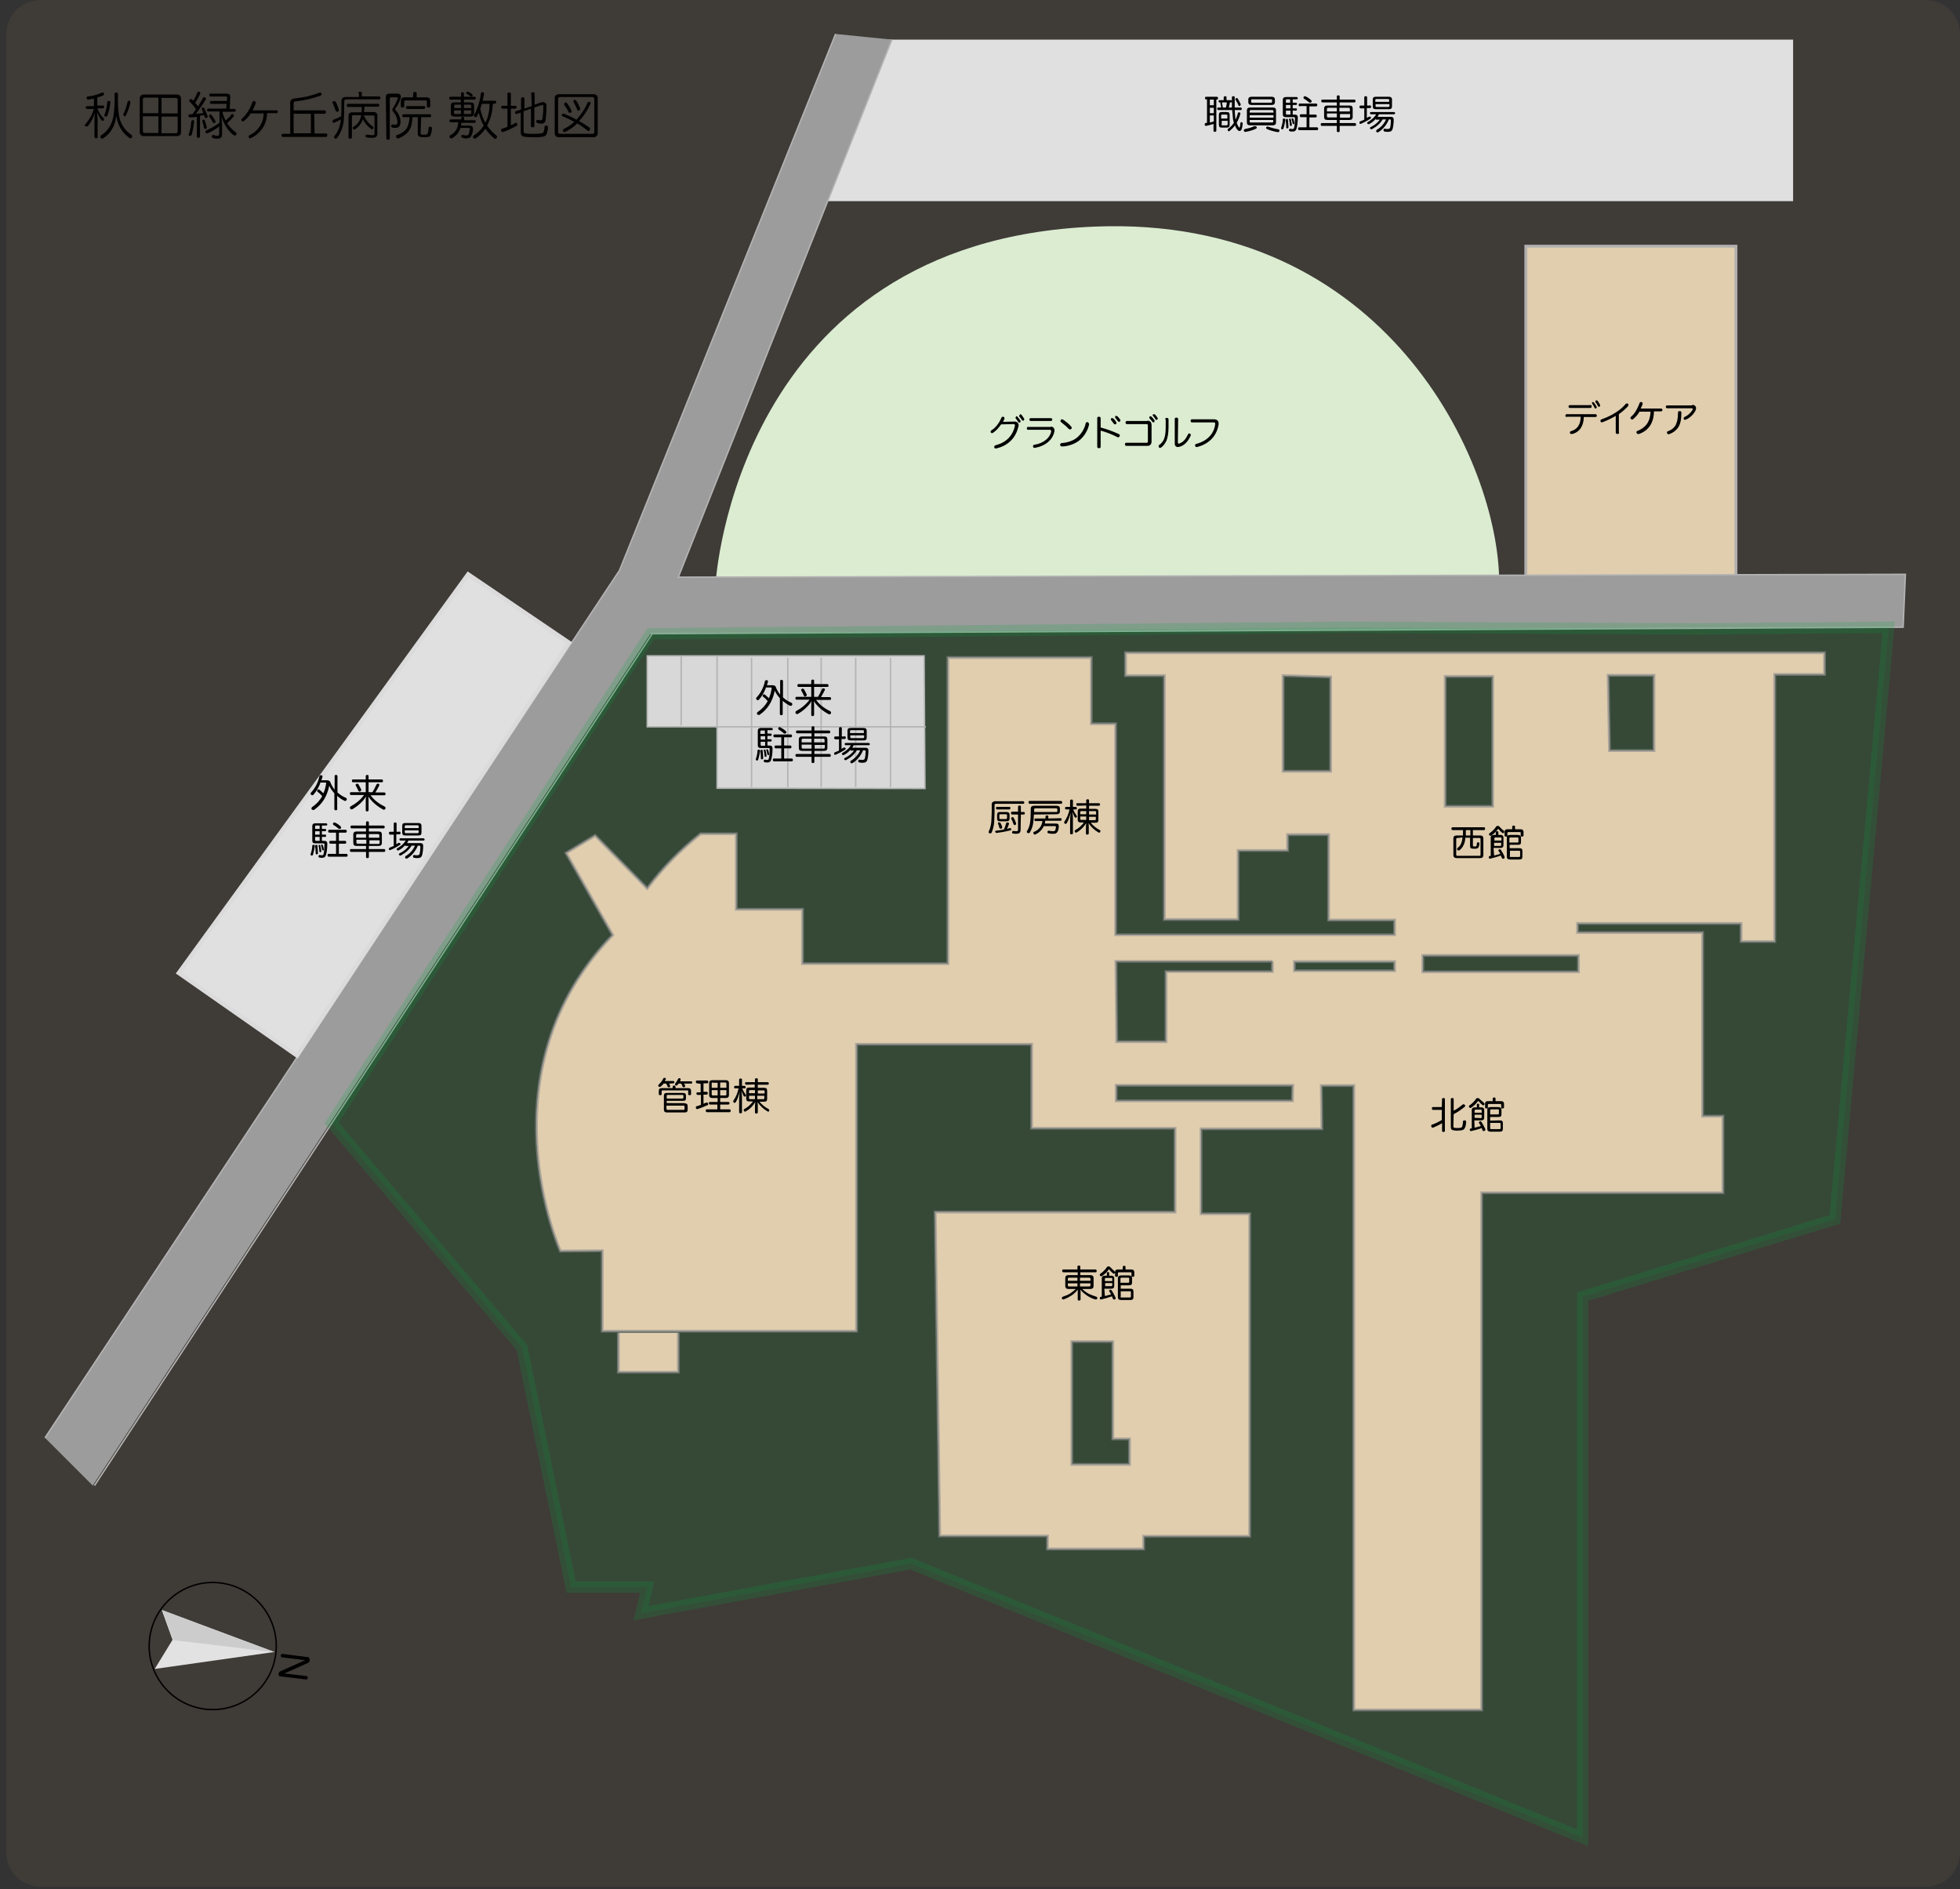 <?xml version="1.0" encoding="utf-8"?>
<!-- Generator: Adobe Illustrator 25.3.1, SVG Export Plug-In . SVG Version: 6.00 Build 0)  -->
<svg version="1.1" id="レイヤー_1" xmlns="http://www.w3.org/2000/svg" xmlns:xlink="http://www.w3.org/1999/xlink" x="0px"
	 y="0px" viewBox="0 0 692.9 667.8" style="enable-background:new 0 0 692.9 667.8;" xml:space="preserve">
<rect x="0" y="0" width="692.9" height="667.8" fill="#333333" stroke="none"/>
<style type="text/css">
	.st0{opacity:8.000000e-02;fill:#CA9D68;enable-background:new    ;}
	.st1{fill:#DBECD1;}
	.st2{fill:#E0CEAF;stroke:#AFAFAF;enable-background:new    ;}
	.st3{fill:#E0E0E0;}
	.st4{fill:none;}
	.st5{fill:#9C9C9C;}
	.st6{fill:none;stroke:#B3B3B3;stroke-width:0.5;}
	.st7{fill:#E0E0E0;stroke:#DBDBDB;stroke-width:1.5;}
	.st8{opacity:0.14;fill:#00A33D;enable-background:new    ;}
	.st9{opacity:0.19;fill:none;stroke:#00A33D;stroke-width:4;stroke-linecap:round;enable-background:new    ;}
	.st10{display:none;fill:#F9F9EF;stroke:#D8D8D8;stroke-width:1.5;}
	.st11{display:none;fill:#EBE1CA;stroke:#D8D8D8;stroke-width:1.5;}
	.st12{fill:#D8D8D8;stroke:#B3B3B3;stroke-width:0.5;}
	.st13{display:none;opacity:0.61;fill:#FFFFFF;enable-background:new    ;}
	.st14{opacity:0.61;fill:#FFFFFF;enable-background:new    ;}
	.st15{display:none;opacity:0.61;fill:#D59758;enable-background:new    ;}
	.st16{fill:#E0CEAF;enable-background:new    ;}
	.st17{display:none;opacity:0.61;fill:none;stroke:#8C8C8C;enable-background:new    ;}
	.st18{opacity:0.61;fill:none;stroke:#8C8C8C;enable-background:new    ;}
	.st19{display:none;}
	.st20{fill:none;stroke:#000000;stroke-width:0.5;}
	.st21{fill:#E2E2E2;}
	.st22{fill:#CCCCCC;}
</style>
<path class="st0" d="M14.4,0h666.3c6.8,0,12.2,5.5,12.2,12.2v642.5c0,6.8-5.5,12.2-12.2,12.2H14.4c-6.8,0-12.2-5.5-12.2-12.2V12.2
	C2.2,5.5,7.6,0,14.4,0z"/>
<path class="st1" d="M386.8,80.1C490,75.8,530,163.6,530,206H253C253,206,260,85.4,386.8,80.1z"/>
<rect x="539.4" y="87" class="st2" width="74.3" height="116.8"/>
<polygon class="st3" points="633.9,71.1 287.9,71.1 295.8,14 633.9,14 "/>
<line class="st4" x1="230" y1="224" x2="117.2" y2="396.9"/>
<polyline class="st5" points="230,224 32.8,525.1 15.9,508.2 219,201.6 295.4,12 315.3,14 239.8,204 673.6,203 672.8,221.7 230,224 
	"/>
<line class="st4" x1="230" y1="224" x2="117.2" y2="396.9"/>
<polyline class="st6" points="315.3,14 239.8,204 673.6,203 672.8,221.7 230,224 "/>
<polyline class="st6" points="15.9,508.2 219,201.6 295.4,12 "/>
<line class="st6" x1="230.6" y1="224" x2="33.4" y2="525.1"/>
<polygon class="st7" points="165.5,203 63.2,343.9 105,373.1 201.2,227.2 "/>
<polygon class="st8" points="648.7,431 667.7,221.7 601.2,222.3 472.6,221.8 230,224 117.2,396.9 184.5,476.3 201.9,561 228.8,561 
	226.6,570.2 322,552.7 559.5,649.6 559.5,458.3 "/>
<polygon class="st9" points="648.7,431 667.7,221.7 601.2,222.3 475.3,221.7 230,224 117.2,396.9 184.5,476.3 201.9,561 228.8,561 
	226.6,570.2 322,552.7 559.5,649.6 559.5,458.3 "/>
<polygon class="st10" points="274.9,542.3 279.3,542.3 279.3,546.2 275.2,546.2 "/>
<polygon class="st11" points="302.5,47.3 651.4,49.1 551.1,219.3 240.6,204 "/>
<polygon class="st12" points="327,278.7 253.5,278.6 253.5,256.9 228.8,256.9 228.8,231.8 326.7,231.8 "/>
<line class="st6" x1="240.8" y1="231.7" x2="240.8" y2="256.4"/>
<line class="st6" x1="253.5" y1="232" x2="253.5" y2="257.2"/>
<line class="st6" x1="265.7" y1="232.5" x2="265.7" y2="278.2"/>
<line class="st6" x1="278.5" y1="232.5" x2="278.5" y2="278.2"/>
<line class="st6" x1="290.3" y1="232.5" x2="290.3" y2="278.2"/>
<line class="st6" x1="302.5" y1="232.5" x2="302.5" y2="278.2"/>
<line class="st6" x1="314.8" y1="232.5" x2="314.8" y2="278.2"/>
<line class="st6" x1="253.1" y1="256.9" x2="327.3" y2="256.9"/>
<polygon class="st13" points="206.5,530.7 240.4,530.4 240.7,557.6 207.1,558.8 "/>
<rect x="269.8" y="511.2" class="st13" width="9" height="6.9"/>
<polygon class="st13" points="245.9,522.1 245.9,501 269.7,501 269.7,521.9 "/>
<polygon class="st13" points="279.3,546.2 312.2,546.2 312.2,503.5 291.8,503.5 291.8,497.5 278.7,497.5 "/>
<polygon class="st13" points="242.5,541.1 243.6,558.4 275.7,554.5 274.6,538 "/>
<polyline class="st14" points="218.6,471.1 218.6,485 239.8,485 239.8,471.1 "/>
<path class="st14" d="M397.9,230.7v8.1h13.7V325h26.1v-24.4h17.5V295h14.5v30.2H493v5.2h-98.6v-74.6h-8.6v-23.4h-50.7v108.2h-51.4
	v-19.2h-23.4v-26.7h-12.6c-7.1,5.6-13.5,12.1-18.9,19.3l-18.4-18.7l-10.3,6.2l16.5,29c-46.8,48.3-18.5,111.7-18.5,111.7l14.8-0.1
	v28.4h89.9V369.1h61.9v29.7l50.7,0v29.6h-84.8l1.6,114.5h38.1v4.6h34v-4.5h37.5V429h-17.2v-30h42.7l-0.2-15.3h11.5v220.7h45.2V421.6
	h85.3v-27.1h-7.2v-64.9h-44.2v-3.2h57.8v6.4h11.9v-94.4H645v-7.7H397.9z M470.4,272.6h-16.8v-33.8l16.8,0.5V272.6z M399.3,517.6
	h-20.4v-43.4h14.5v34.4h5.9L399.3,517.6z M510.9,239.1h16.8V285h-16.8V239.1z M449.8,339.7v3.7h-37.6v24.8h-17.4l-0.3-28.4H449.8z
	 M456.9,389.1h-62.3v-5.5h62.4L456.9,389.1z M493,343.1h-35.4v-3.2H493V343.1z M558,337.7v5.8h-55v-5.8H558z M584.7,265.3H569
	l-0.5-26.6h16.2L584.7,265.3z"/>
<polygon class="st15" points="206.5,530.7 240.4,530.4 240.7,557.6 207.1,558.8 "/>
<rect x="269.8" y="511.2" class="st15" width="9" height="6.9"/>
<polygon class="st15" points="245.9,522.1 245.9,501 269.7,501 269.7,521.9 "/>
<polygon class="st15" points="279.3,546.2 312.2,546.2 312.2,503.5 291.8,503.5 291.8,497.5 278.7,497.5 "/>
<polygon class="st15" points="242.5,541.1 243.6,558.4 275.7,554.5 274.6,538 "/>
<polyline class="st16" points="218.6,471.1 218.6,485 239.8,485 239.8,471.1 "/>
<path class="st16" d="M397.9,230.7v8.1h13.7V325h26.1v-24.4h17.5V295h14.5v30.2H493v5.2h-98.6v-74.6h-8.6v-23.4h-50.7v108.2h-51.4
	v-19.2h-23.4v-26.7h-12.6c-7.1,5.6-13.5,12.1-18.9,19.3l-18.4-18.7l-10.3,6.2l16.5,29c-46.8,48.3-18.5,111.7-18.5,111.7l14.8-0.1
	v28.4h89.9V369.1h61.9v29.7l50.7,0v29.6h-84.8l1.6,114.5h38.1v4.6h34v-4.5h37.5V429h-17.2v-30h42.7l-0.2-15.3h11.5v220.7h45.2V421.6
	h85.3v-27.1h-7.2v-64.9h-44.2v-3.2h57.8v6.4h11.9v-94.4H645v-7.7H397.9z M470.4,272.6h-16.8v-33.8l16.8,0.5V272.6z M399.3,517.6
	h-20.4v-43.4h14.5v34.4h5.9L399.3,517.6z M510.9,239.1h16.8V285h-16.8V239.1z M449.8,339.7v3.7h-37.6v24.8h-17.4l-0.3-28.4H449.8z
	 M456.9,389.1h-62.3v-5.5h62.4L456.9,389.1z M493,343.1h-35.4v-3.2H493V343.1z M558,337.7v5.8h-55v-5.8H558z M584.7,265.3H569
	l-0.5-26.6h16.2L584.7,265.3z"/>
<polygon class="st17" points="206.5,530.7 240.4,530.4 240.7,557.6 207.1,558.8 "/>
<rect x="269.8" y="511.2" class="st17" width="9" height="6.9"/>
<polygon class="st17" points="245.9,522.1 245.9,501 269.7,501 269.7,521.9 "/>
<polygon class="st17" points="279.3,546.2 312.2,546.2 312.2,503.5 291.8,503.5 291.8,497.5 278.7,497.5 "/>
<polygon class="st17" points="242.5,541.1 243.6,558.4 275.7,554.5 274.6,538 "/>
<polyline class="st18" points="218.6,471.1 218.6,485 239.8,485 239.8,471.1 "/>
<path class="st18" d="M397.9,230.7v8.1h13.7V325h26.1v-24.4h17.5V295h14.5v30.2H493v5.2h-98.6v-74.6h-8.6v-23.4h-50.7v108.2h-51.4
	v-19.2h-23.4v-26.7h-12.6c-7.1,5.6-13.5,12.1-18.9,19.3l-18.4-18.7l-10.3,6.2l16.5,29c-46.8,48.3-18.5,111.7-18.5,111.7l14.8-0.1
	v28.4h89.9V369.1h61.9v29.7l50.7,0v29.6h-84.8l1.6,114.5h38.1v4.6h34v-4.5h37.5V429h-17.2v-30h42.7l-0.2-15.3h11.5v220.7h45.2V421.6
	h85.3v-27.1h-7.2v-64.9h-44.2v-3.2h57.8v6.4h11.9v-94.4H645v-7.7H397.9z M470.4,272.6h-16.8v-33.8l16.8,0.5V272.6z M399.3,517.6
	h-20.4v-43.4h14.5v34.4h5.9L399.3,517.6z M510.9,239.1h16.8V285h-16.8V239.1z M449.8,339.7v3.7h-37.6v24.8h-17.4l-0.3-28.4H449.8z
	 M456.9,389.1h-62.3v-5.5h62.4L456.9,389.1z M493,343.1h-35.4v-3.2H493V343.1z M558,337.7v5.8h-55v-5.8H558z M584.7,265.3H569
	l-0.5-26.6h16.2L584.7,265.3z"/>
<path class="st19" d="M117.5,291.5L117.5,291.5c-0.1,1.1-0.2,2.1-0.6,3.1c0,0.1-0.2,0.2-0.3,0.2h-0.2c-0.1,0-0.3-0.2-0.3-0.3
	c0-0.1,0-0.1,0-0.2c0.3-1,0.5-1.9,0.5-2.9c0-0.2,0.1-0.3,0.3-0.3c0,0,0,0,0,0l0,0c0.2-0.1,0.3,0,0.4,0.2
	C117.5,291.4,117.5,291.5,117.5,291.5z M120.7,289.7c0.7,0,1.1,0.2,1.1,1v0.1c0.1,1.3-0.1,2.5-0.3,3.8c-0.1,0.6-0.6,1-1.2,0.9
	c-0.3,0-0.7,0-1-0.1c-0.2,0-0.3-0.2-0.3-0.4c0-0.1,0-0.1,0-0.2c0-0.2,0.2-0.3,0.4-0.3s0.1,0,0.1,0c0.2,0,0.4,0.1,0.7,0.1
	c0.3,0,0.5-0.1,0.6-0.5c0.2-1.1,0.3-2.1,0.2-3.2c0-0.3-0.2-0.4-0.4-0.3l-2.7,0.1c-0.7,0-1.1-0.2-1.1-1l-0.2-4.9c0-0.7,0.3-1,1-1
	l3.6-0.1c0.2,0,0.3,0.2,0.3,0.4s-0.1,0.4-0.3,0.4h-1.4v1.2h1.1c0.2,0,0.3,0.1,0.3,0.3c0,0,0,0,0,0c0,0.2-0.1,0.4-0.3,0.4h-1.1v1.2
	h1.1c0.2,0,0.4,0.2,0.3,0.4c0,0.2-0.2,0.3-0.3,0.3h-1.1v1.3L120.7,289.7z M119,285.8v-1.2h-1.1c-0.2,0-0.4,0.1-0.3,0.3v0.9
	L119,285.8z M117.6,287.8h1.5v-1.2l-1.5,0L117.6,287.8z M117.6,289.5c0,0.3,0.1,0.3,0.4,0.3h1.1v-1.3l-1.5,0L117.6,289.5z
	 M118.1,291.2c0.2,0,0.3,0.1,0.3,0.3c0.2,0.9,0.2,1.7,0.3,2.6c0,0.2-0.1,0.3-0.3,0.4c0,0,0,0,0,0c-0.2,0-0.4-0.1-0.4-0.3v-0.2
	c0-0.8-0.1-1.5-0.2-2.3v-0.1C117.8,291.4,117.9,291.2,118.1,291.2L118.1,291.2z M119,291.2c0.1,0,0.3,0.1,0.3,0.2
	c0.2,0.7,0.3,1.3,0.4,2l0,0c0,0.2-0.1,0.3-0.2,0.3c0,0,0,0,0,0l0,0c-0.2,0-0.3-0.1-0.3-0.2c0,0,0,0,0,0c-0.1-0.7-0.2-1.3-0.4-2
	c0,0,0-0.1,0-0.1C118.8,291.3,118.9,291.2,119,291.2L119,291.2z M119.9,291c0.1,0,0.2,0.1,0.3,0.2c0.2,0.5,0.3,0.9,0.4,1.4v0.1
	c0,0.1-0.1,0.3-0.2,0.3h-0.1c-0.1,0-0.3-0.1-0.3-0.2c-0.1-0.5-0.2-1-0.4-1.4c0,0,0,0,0-0.1C119.7,291.2,119.8,291.1,119.9,291
	L119.9,291z M122.3,286.9c-0.2,0-0.4-0.2-0.4-0.5s0.1-0.5,0.3-0.5l5.6-0.2c0.2,0,0.4,0.2,0.4,0.4s-0.1,0.5-0.4,0.5l-2.3,0.1l0.1,2.8
	l2.1-0.1c0.2,0,0.4,0.2,0.4,0.5s-0.1,0.5-0.3,0.5l-2.1,0.1l0.1,3.4l2.6-0.1c0.2,0,0.4,0.2,0.4,0.5s-0.1,0.5-0.4,0.5l-6.1,0.2
	c-0.2,0-0.4-0.2-0.4-0.5s0.1-0.5,0.3-0.5l2.5-0.1l-0.1-3.4l-1.9,0.1c-0.2,0-0.4-0.2-0.4-0.4s0.1-0.5,0.3-0.5l1.9-0.1l-0.1-2.8
	L122.3,286.9z M126.1,284.7c0.1,0.1,0.2,0.2,0.2,0.4c0,0.1,0,0.2-0.1,0.3c-0.1,0.1-0.2,0.2-0.4,0.2c-0.1,0-0.2,0-0.3-0.1
	c-0.5-0.5-1.1-0.9-1.8-1.2c-0.1-0.1-0.2-0.2-0.2-0.4c0-0.1,0-0.2,0.1-0.3c0.1-0.1,0.2-0.2,0.4-0.2c0.1,0,0.2,0,0.3,0.1
	C124.9,283.8,125.5,284.2,126.1,284.7L126.1,284.7z"/>
<path class="st19" d="M130.1,285.3c-0.2,0-0.4-0.2-0.4-0.5s0.1-0.5,0.4-0.5l4.9-0.2v-1c0-0.2,0.2-0.4,0.5-0.4s0.5,0.1,0.5,0.4v1
	l5-0.2c0.2,0,0.4,0.2,0.4,0.4s-0.1,0.5-0.4,0.5l-5,0.2v1l3.3-0.1c0.8,0,1.2,0.3,1.2,1l0.1,2.8c0,0.8-0.3,1.1-1.1,1.1l-3.3,0.1v1.1
	l5.1-0.2c0.2,0,0.4,0.2,0.4,0.4s-0.1,0.5-0.3,0.5l-5.1,0.2l0.1,1.7c0,0.2-0.2,0.4-0.5,0.4s-0.5-0.1-0.5-0.4l-0.1-1.7l-5.1,0.2
	c-0.2,0-0.4-0.2-0.4-0.4s0.1-0.5,0.3-0.5l5.1-0.2v-1.1l-3.2,0.1c-0.8,0-1.2-0.3-1.2-1l-0.1-2.8c0-0.8,0.3-1.1,1.1-1.1l3.2-0.1v-1
	L130.1,285.3z M135.1,286.9l-2.9,0.1c-0.3,0-0.4,0.1-0.4,0.4v0.9l3.4-0.1L135.1,286.9z M131.9,289.1v0.9c0,0.3,0.2,0.4,0.4,0.4
	l2.9-0.1V289L131.9,289.1z M139.6,288v-0.9c0-0.3-0.2-0.4-0.4-0.4l-3,0.1v1.2L139.6,288z M136.2,290.3l3.1-0.1
	c0.3,0,0.4-0.1,0.4-0.4v-0.9l-3.5,0.1L136.2,290.3z"/>
<path class="st19" d="M146.6,285.7c0.2,0,0.4,0.2,0.4,0.5s-0.1,0.5-0.4,0.5h-1.1l0.1,3.3l0.7-0.4c0.1-0.1,0.2-0.1,0.3-0.1
	c0.1,0,0.3,0.1,0.4,0.2c0,0.1,0.1,0.1,0.1,0.2c0,0.2-0.1,0.3-0.2,0.4c-0.9,0.7-1.9,1.3-3,1.8c-0.1,0-0.1,0.1-0.2,0.1
	c-0.2,0-0.4-0.1-0.4-0.3c0-0.1,0-0.1,0-0.2c0-0.2,0.1-0.4,0.3-0.5c0.5-0.2,0.9-0.4,1.4-0.6l-0.1-3.8h-1.3c-0.2,0-0.4-0.2-0.4-0.5
	s0.1-0.5,0.4-0.5h1.3l-0.1-2.8c0-0.2,0.2-0.4,0.5-0.4s0.5,0.1,0.5,0.4l0.1,2.8L146.6,285.7z M148.8,290.2c-0.6,0.7-1.3,1.3-2.1,1.8
	c-0.1,0.1-0.2,0.1-0.3,0.1c-0.2,0-0.3-0.1-0.4-0.2c0-0.1-0.1-0.1-0.1-0.2c0-0.2,0.1-0.3,0.2-0.4c1.1-0.6,2.1-1.5,2.7-2.7h-1.7
	c-0.2,0-0.3-0.2-0.4-0.4s0.1-0.4,0.3-0.4l7.8-0.3c0.2,0,0.4,0.2,0.4,0.4c0,0.2-0.1,0.4-0.3,0.4c0,0,0,0-0.1,0l-5.1,0.2
	c-0.1,0.3-0.3,0.6-0.5,0.9l4.4-0.1c0.7,0,1.1,0.3,1.1,0.9c0.1,1.1,0,2.1-0.3,3.2c-0.2,0.6-0.6,1-1.5,1c-0.4,0-0.8,0-1.1-0.1
	c-0.2,0-0.4-0.2-0.4-0.4c0,0,0-0.1,0-0.1c0-0.2,0.2-0.4,0.4-0.4h0.1c0.3,0,0.6,0.1,0.9,0c0.4,0,0.7-0.1,0.8-0.4
	c0.2-0.9,0.3-1.7,0.2-2.6c0-0.2-0.1-0.3-0.4-0.3h-0.5c-0.6,1.8-1.8,3.4-3.5,4.4c-0.1,0.1-0.2,0.1-0.3,0.1c-0.2,0-0.3-0.1-0.4-0.2
	c-0.1-0.2-0.1-0.5,0.1-0.6c0,0,0,0,0,0c1.4-0.8,2.5-2.1,3.1-3.6H151c-0.8,1.4-2,2.6-3.4,3.4c-0.1,0.1-0.2,0.1-0.3,0.1
	c-0.2,0-0.3-0.1-0.4-0.2c0-0.1-0.1-0.2-0.1-0.2c0-0.2,0.1-0.3,0.2-0.4c1.2-0.6,2.3-1.5,3-2.6L148.8,290.2z M152.9,282.6
	c0.7,0,1.1,0.2,1.1,0.9l0.1,2.3c0,0.7-0.3,1-1,1l-4.4,0.1c-0.7,0-1.1-0.2-1.1-0.9l-0.1-2.3c0-0.7,0.3-1,1-1L152.9,282.6z
	 M153.1,284.4v-0.6c0-0.2-0.1-0.3-0.4-0.3l-4,0.1c-0.2,0-0.4,0.1-0.3,0.3v0.6L153.1,284.4z M148.5,285.9c0,0.2,0.1,0.3,0.4,0.3
	l4-0.1c0.2,0,0.4-0.1,0.3-0.3v-0.7l-4.7,0.2L148.5,285.9z"/>
<path class="st19" d="M205,545.4c0-0.6,0-1.2,0.1-1.8c-0.3,0.6-0.7,1.2-1.2,1.7c-0.1,0.1-0.2,0.2-0.4,0.2c-0.1,0-0.3-0.1-0.4-0.2
	c-0.1-0.1-0.2-0.2-0.2-0.4c0-0.1,0-0.3,0.1-0.3c1.4-1.4,2.4-3.2,3-5.1c0-0.2,0.2-0.3,0.4-0.3h0.2c0.3,0.1,0.4,0.2,0.4,0.4
	c0,0.1,0,0.1,0,0.2c-0.3,0.9-0.7,1.8-1.1,2.6v8.7c0,0.3-0.2,0.4-0.5,0.4s-0.5-0.1-0.5-0.4L205,545.4z M209.4,542
	c-0.5,1-1.1,2-1.8,2.9c-0.1,0.1-0.2,0.2-0.4,0.2c-0.1,0-0.3,0-0.4-0.1c-0.1-0.1-0.2-0.3-0.2-0.4c0-0.1,0-0.2,0.1-0.3
	c1.2-1.4,2-3,2.5-4.8c0-0.2,0.2-0.4,0.4-0.3h0.2c0.3,0.1,0.4,0.2,0.4,0.4c0,0,0,0.1,0,0.2c-0.1,0.5-0.3,0.9-0.5,1.4h5
	c0.2,0,0.4,0.2,0.4,0.5s-0.1,0.5-0.4,0.5h-4v2h3.6c0.2,0,0.4,0.2,0.4,0.5s-0.1,0.5-0.4,0.5h-3.6v2h3.6c0.2,0,0.4,0.2,0.4,0.5
	s-0.1,0.5-0.4,0.5h-3.6v3c0,0.2-0.2,0.4-0.5,0.4s-0.5-0.1-0.5-0.4v-9L209.4,542z"/>
<path class="st19" d="M217,542.1c-0.2,0-0.4-0.2-0.4-0.4s0.1-0.4,0.4-0.4h1.9c-0.2-0.4-0.5-0.8-0.8-1.1c-0.1-0.1-0.1-0.1-0.1-0.2
	c0-0.2,0.1-0.3,0.3-0.3c0.1,0,0.2-0.1,0.3-0.1c0.2,0,0.3,0.1,0.4,0.2c0.4,0.5,0.7,1,1,1.5h1v-1.7c0-0.3,0.2-0.4,0.5-0.4
	s0.5,0.1,0.5,0.4v1.7h1.3v-1.7c0-0.3,0.2-0.4,0.5-0.4s0.5,0.1,0.5,0.4v1.7h1.1c0.3-0.5,0.7-1,0.9-1.5c0.1-0.2,0.2-0.3,0.4-0.3
	c0.1,0,0.2,0,0.2,0c0.2,0.1,0.3,0.2,0.3,0.4c0,0.1,0,0.1-0.1,0.2c-0.2,0.4-0.5,0.8-0.8,1.2h2c0.2,0,0.4,0.2,0.4,0.4
	s-0.1,0.4-0.4,0.4h-2.9c-0.2,0.5-0.4,1-0.7,1.4h3.1c0.2,0,0.3,0.2,0.3,0.4s-0.1,0.4-0.3,0.4H223v0.9h4c0.2,0,0.3,0.2,0.3,0.4
	s-0.1,0.4-0.3,0.4h-4v1h5.2c0.2,0,0.3,0.2,0.3,0.4s-0.1,0.4-0.3,0.4h-4.5c1.4,1.1,3,1.8,4.7,2.2c0.2,0,0.4,0.2,0.4,0.5
	c0,0.1,0,0.1,0,0.2c0,0.2-0.2,0.4-0.5,0.4c-0.1,0-0.1,0-0.2,0c-2-0.5-3.8-1.4-5.2-2.9c0.1,0.3,0.1,0.6,0.1,0.9v2.1
	c0,0.2-0.2,0.4-0.5,0.4s-0.5-0.2-0.5-0.4V549c0-0.3,0-0.6,0.1-0.9c-1.4,1.4-3.1,2.4-5,2.8H217c-0.2,0-0.4-0.1-0.5-0.4
	c0-0.1,0-0.1,0-0.2c0-0.2,0.1-0.4,0.3-0.4c1.7-0.4,3.2-1.1,4.6-2.2H217c-0.2,0-0.4-0.2-0.3-0.4c0,0,0,0,0,0c0-0.2,0.1-0.4,0.3-0.4
	c0,0,0,0,0,0h5V546h-3.8c-0.2,0-0.3-0.2-0.3-0.4s0.1-0.4,0.3-0.4h3.8v-0.9h-4.6c-0.2,0-0.3-0.2-0.3-0.4s0.1-0.4,0.3-0.4h2.9
	c-0.2-0.5-0.4-1-0.6-1.4L217,542.1z M220.8,542.1c0.2,0.5,0.5,0.9,0.6,1.4h2.2c0.3-0.4,0.5-0.9,0.7-1.4H220.8z"/>
<path class="st19" d="M241.9,540c0.2,0,0.4,0.2,0.4,0.4s-0.1,0.4-0.4,0.4h-8.6c-0.4,0-0.6,0.2-0.6,0.5c0,1.4,0,3.5-0.1,4.9
	c-0.1,1.7-0.6,3.3-1.5,4.7c-0.1,0.2-0.4,0.3-0.6,0.2c0,0-0.1-0.1-0.1-0.1c-0.1-0.1-0.2-0.2-0.2-0.4c0-0.1,0-0.2,0.1-0.3
	c0.9-1.2,1.4-2.7,1.4-4.2c-0.4,0.3-0.9,0.6-1.4,0.8c-0.1,0-0.1,0-0.2,0c-0.2,0-0.3-0.1-0.4-0.3c0-0.1-0.1-0.2-0.1-0.2
	c0-0.2,0.1-0.3,0.2-0.4c0.6-0.2,1.2-0.5,1.8-0.9c0-1.1,0-2.7,0-4c0-0.6,0.4-1.1,1-1.2c0.1,0,0.2,0,0.3,0h3.3v-0.6
	c0-0.2,0.2-0.4,0.5-0.4c0,0,0,0,0,0c0.3,0,0.5,0.2,0.5,0.4v0.6H241.9z M230.4,541.5c0.1,0,0.3,0.1,0.4,0.2c0.3,0.6,0.6,1.3,0.8,1.9
	c0,0,0,0.1,0,0.1c0,0.2-0.1,0.3-0.3,0.4c-0.1,0-0.1,0-0.2,0c-0.2,0-0.3-0.1-0.3-0.2c-0.2-0.7-0.4-1.3-0.7-1.9c0-0.1,0-0.1,0-0.2
	c0-0.2,0.1-0.3,0.2-0.3C230.2,541.5,230.3,541.5,230.4,541.5L230.4,541.5z M235.2,549c0,0.1,0,0.2-0.1,0.2c-0.5,0.7-1.2,1.3-1.9,1.8
	c-0.1,0.1-0.2,0.1-0.3,0.1c-0.2,0-0.3-0.1-0.4-0.2c-0.1-0.1-0.1-0.2-0.1-0.3c0-0.1,0.1-0.3,0.2-0.4c0.7-0.4,1.3-0.9,1.8-1.6
	c0.1-0.1,0.2-0.2,0.3-0.2c0.1,0,0.2,0,0.3,0.1C235.1,548.7,235.2,548.8,235.2,549z M234,546.2c0-0.2,0-0.4,0.1-0.6
	c-0.2,0.2-0.4,0.3-0.6,0.4c-0.1,0.1-0.2,0.1-0.3,0.1c-0.2,0-0.3-0.1-0.3-0.2c0-0.1,0-0.1,0-0.2c0-0.2,0.1-0.3,0.2-0.4
	c0.4-0.2,0.9-0.5,1.3-0.8c-0.3-0.3-0.6-0.6-0.9-0.8c-0.1-0.1-0.1-0.1-0.1-0.2c0-0.1,0.1-0.2,0.1-0.3c0.1-0.1,0.2-0.1,0.3-0.1
	c0.1,0,0.2,0,0.2,0.1c0.3,0.3,0.6,0.5,0.9,0.8c0.4-0.4,0.7-0.8,1-1.2h-2.5c-0.2,0-0.4-0.2-0.4-0.4c0-0.2,0.1-0.4,0.3-0.4
	c0,0,0,0,0,0h3c0.1-0.2,0.1-0.3,0.2-0.5s0.2-0.3,0.4-0.3h0.2c0.2,0.1,0.4,0.2,0.4,0.3c0,0.1,0,0.1-0.1,0.2c0,0.1-0.1,0.2-0.1,0.3
	h4.4c0.2,0,0.4,0.2,0.4,0.4c0,0,0,0,0,0c0,0.2-0.1,0.4-0.4,0.4h-3.1c0.3,0.5,0.8,0.9,1.2,1.3c0.4-0.3,0.7-0.6,1-0.9
	c0.1-0.1,0.2-0.1,0.3-0.1c0.1,0,0.2,0,0.3,0.1c0.1,0.1,0.2,0.2,0.2,0.3c0,0.1,0,0.1-0.1,0.2c-0.3,0.3-0.7,0.6-1.1,0.9
	c0.5,0.3,1.1,0.6,1.6,0.8c0.2,0.1,0.3,0.3,0.2,0.5c0,0,0,0.1,0,0.1c-0.1,0.2-0.2,0.3-0.4,0.3c-0.1,0-0.2,0-0.2-0.1
	c-0.4-0.2-0.7-0.4-1-0.6c0,0.2,0.1,0.4,0.1,0.7v1.2c0,0.7-0.4,1-1.1,1h-1.8v2c0,0.8-0.5,1.1-1.4,1.1c-0.3,0-0.7,0-1-0.1
	c-0.2,0-0.3-0.2-0.3-0.4c0,0,0,0,0,0c0,0,0-0.1,0-0.1c0-0.2,0.2-0.4,0.4-0.4h0.1c0.2,0.1,0.5,0.1,0.7,0.1c0.4,0,0.6-0.1,0.6-0.4
	v-1.8h-1.7c-0.7,0-1.1-0.3-1.1-1L234,546.2z M239.8,545.9v-0.6c0-0.2-0.1-0.3-0.3-0.3h-4.2c-0.2,0-0.4,0.1-0.4,0.3v0.6H239.8z
	 M234.9,547.2c0,0.2,0.1,0.3,0.4,0.3h4.2c0.2,0,0.3-0.1,0.3-0.3v-0.6h-4.9V547.2z M236.9,542.7c-0.3,0.6-0.7,1.1-1.2,1.5
	c0.2,0,0.4,0,0.6,0h2.1c0.2,0,0.4,0,0.6,0c-0.5-0.4-0.9-1-1.3-1.5L236.9,542.7z M239.6,548.5c0.1,0,0.2,0,0.3,0.1
	c0.6,0.6,1.2,1.1,1.9,1.6c0.1,0.1,0.2,0.2,0.2,0.4c0,0.1,0,0.2-0.1,0.3c-0.1,0.2-0.2,0.2-0.4,0.2c-0.1,0-0.2,0-0.3-0.1
	c-0.8-0.5-1.5-1.1-2.1-1.8c-0.1-0.1-0.1-0.2-0.1-0.3c0-0.1,0.1-0.3,0.2-0.4C239.4,548.6,239.5,548.5,239.6,548.5L239.6,548.5z"/>
<path class="st19" d="M246.1,544.2c0.1,0.1,0.2,0.2,0.2,0.4c0,0.1-0.1,0.3-0.1,0.3c-0.2,0.2-0.5,0.2-0.8,0c-0.6-0.5-1.1-1-1.8-1.4
	c-0.1-0.1-0.2-0.2-0.2-0.3c0-0.1,0-0.2,0.1-0.3c0.1-0.1,0.3-0.2,0.4-0.2c0.1,0,0.2,0,0.3,0.1C244.9,543.2,245.5,543.6,246.1,544.2z
	 M246.5,547c0,0.1,0,0.1,0,0.2c-0.6,1.3-1.2,2.5-2,3.6c-0.1,0.1-0.3,0.2-0.4,0.2c-0.1,0-0.2,0-0.3-0.1c-0.1-0.1-0.2-0.2-0.2-0.4
	c0-0.1,0.1-0.3,0.2-0.4c0.7-1.1,1.3-2.2,1.8-3.4c0.1-0.2,0.2-0.3,0.4-0.3c0.1,0,0.2,0,0.3,0.1C246.4,546.7,246.5,546.8,246.5,547z
	 M246.6,541c0.1,0.1,0.2,0.2,0.2,0.4c0,0.1-0.1,0.3-0.1,0.3c-0.1,0.1-0.2,0.2-0.4,0.2c-0.1,0-0.3-0.1-0.4-0.2
	c-0.5-0.5-1.1-1-1.7-1.4c-0.1-0.1-0.2-0.2-0.2-0.3c0-0.1,0-0.2,0.1-0.3c0.1-0.1,0.3-0.2,0.4-0.2c0.1,0,0.2,0,0.3,0.1
	C245.5,540,246.1,540.5,246.6,541L246.6,541z M255.3,544.8c0.2,0,0.4,0.2,0.4,0.4c0,0,0,0,0,0.1c0,0.2-0.1,0.5-0.4,0.5c0,0,0,0,0,0
	H251c-0.2,0.6-0.4,1.2-0.7,1.8c-0.3,0.8-0.7,1.5-1.1,2.2c1.4-0.1,2.9-0.3,4.3-0.6c-0.4-0.7-0.9-1.3-1.3-1.8
	c-0.1-0.1-0.2-0.2-0.2-0.3c0-0.2,0.1-0.3,0.2-0.4c0.1-0.1,0.2-0.1,0.3-0.1c0.2,0,0.3,0.1,0.4,0.2c0.9,1.2,1.7,2.4,2.5,3.7
	c0,0.1,0.1,0.2,0.1,0.3c0,0.2-0.1,0.4-0.3,0.5c-0.1,0-0.2,0.1-0.3,0.1c-0.2,0-0.4-0.1-0.4-0.3c-0.2-0.3-0.4-0.7-0.6-1
	c-2.3,0.5-4.7,0.8-7.1,0.9l0,0c-0.3,0-0.5-0.2-0.5-0.4c0,0,0,0,0-0.1v-0.1c0-0.3,0.2-0.5,0.4-0.5c0,0,0,0,0,0c0.4,0,0.8,0,1.1-0.1
	c0.8-1.3,1.4-2.7,1.9-4.1h-2.8c-0.2,0-0.4-0.2-0.4-0.5c0,0,0,0,0,0c0-0.3,0.2-0.5,0.4-0.5h3.4v-2.3h-2.8c-0.2,0-0.4-0.2-0.4-0.5
	s0.1-0.5,0.4-0.5h2.8v-1.8c0-0.3,0.2-0.4,0.5-0.4s0.5,0.2,0.5,0.4v1.8h3.3c0.2,0,0.4,0.2,0.4,0.5s-0.1,0.5-0.4,0.5h-3.3v2.3H255.3z"
	/>
<path d="M375.9,449.7c-0.2,0-0.4-0.2-0.4-0.5s0.1-0.5,0.4-0.5h5v-1c0-0.2,0.2-0.4,0.5-0.4s0.5,0.1,0.5,0.4v1h5.4
	c0.2,0,0.4,0.2,0.4,0.5s-0.1,0.5-0.4,0.5h-5.4v1h3.5c0.8,0,1.2,0.3,1.2,1.1v2.7c0,0.8-0.4,1.1-1.2,1.1h-2.8c0.7,0.7,1.4,1.2,2.3,1.7
	c0.8,0.4,1.7,0.7,2.6,1c0.3,0.1,0.4,0.2,0.4,0.4c0,0.1,0,0.1,0,0.2c0,0.2-0.2,0.4-0.5,0.4c-0.1,0-0.1,0-0.2,0
	c-1-0.3-1.9-0.7-2.8-1.3c-0.9-0.6-1.8-1.3-2.5-2.2c0.1,0.4,0.1,0.8,0.1,1.1v2.4c0,0.2-0.2,0.4-0.5,0.4s-0.5-0.1-0.5-0.4v-2.4
	c0-0.4,0-0.8,0.1-1.1c-0.7,0.8-1.4,1.5-2.3,2.1c-0.8,0.5-1.7,1-2.6,1.3c-0.1,0-0.2,0.1-0.3,0.1c-0.2,0-0.4-0.1-0.5-0.3
	c0-0.1,0-0.2,0-0.2c0-0.2,0.1-0.4,0.4-0.5c0.9-0.3,1.7-0.6,2.5-1.1c0.7-0.5,1.4-1,2-1.6h-2.5c-0.8,0-1.2-0.3-1.2-1.1v-2.7
	c0-0.8,0.4-1.1,1.2-1.1h3.2v-1L375.9,449.7z M380.9,451.6H378c-0.3,0-0.5,0.1-0.5,0.4v0.7h3.4L380.9,451.6z M377.5,453.6v0.7
	c0,0.3,0.2,0.4,0.5,0.4h2.9v-1.1L377.5,453.6z M385.5,452.7V452c0-0.3-0.2-0.4-0.5-0.4h-3.2v1.1L385.5,452.7z M381.8,454.7h3.2
	c0.3,0,0.5-0.1,0.5-0.4v-0.7h-3.7L381.8,454.7z"/>
<path d="M394,449.3c0.1,0.1,0.2,0.2,0.2,0.4c0,0.1,0,0.2-0.1,0.3c-0.1,0.1-0.2,0.2-0.3,0.2c-0.1,0-0.2,0-0.3-0.1
	c-0.5-0.4-0.9-0.8-1.3-1.3c0-0.1-0.1-0.1-0.2-0.1c-0.1,0-0.1,0-0.1,0.1c-0.6,0.9-1.4,1.6-2.3,2.2c-0.1,0.1-0.2,0.1-0.3,0.1
	c-0.2,0-0.3-0.1-0.4-0.2c-0.1-0.1-0.1-0.2-0.1-0.3c0-0.2,0.1-0.3,0.2-0.4c0.9-0.6,1.7-1.4,2.3-2.3c0.1-0.2,0.4-0.3,0.6-0.3
	c0.2,0,0.5,0.1,0.6,0.3C393,448.4,393.5,448.9,394,449.3z M390.6,458.1c0.8-0.2,1.5-0.4,2.2-0.6c-0.2-0.4-0.4-0.7-0.6-1
	c-0.1-0.1-0.1-0.1-0.1-0.2c0-0.2,0.1-0.3,0.3-0.4c0.1,0,0.2-0.1,0.2,0c0.2,0,0.3,0.1,0.4,0.2c0.5,0.8,1,1.7,1.4,2.6
	c0,0.1,0,0.1,0,0.2c0,0.2-0.1,0.3-0.3,0.4c-0.1,0-0.2,0-0.3,0c-0.2,0-0.3-0.1-0.4-0.3c-0.1-0.2-0.2-0.5-0.3-0.8
	c-1.2,0.4-2.5,0.8-3.8,1.1c0,0,0,0-0.1,0c-0.2,0-0.4-0.1-0.4-0.4c0,0,0-0.1,0-0.1c0-0.2,0.1-0.4,0.3-0.4c0,0,0,0,0,0l0.4-0.1v-6.4
	c0-0.7,0.4-1,1.1-1h0.7v-1c0-0.2,0.2-0.3,0.4-0.3s0.4,0.1,0.4,0.3v1h0.8c0.6,0,1,0.3,1,0.9v2.8c0,0.6-0.4,0.9-1,0.9h-2.5
	L390.6,458.1z M393.2,452.8V452c0-0.2-0.1-0.3-0.3-0.3H391c-0.2,0-0.4,0.1-0.4,0.3v0.8L393.2,452.8z M392.9,454.6
	c0.2,0,0.3-0.1,0.3-0.3v-0.8h-2.5v1.1H392.9z M399.9,448.7c0.7,0,1.1,0.3,1.1,1v1.2c0,0.2-0.2,0.4-0.5,0.4s-0.5-0.1-0.5-0.3v-1
	c0-0.3-0.1-0.3-0.4-0.3h-4c-0.2,0-0.4,0.1-0.4,0.3v1c0,0.2-0.2,0.3-0.5,0.3s-0.5-0.1-0.5-0.4v-1.2c0-0.7,0.3-1,1.1-1h1.6v-0.9
	c0-0.2,0.2-0.4,0.5-0.4s0.5,0.1,0.5,0.4v0.9H399.9z M399.6,455.5c0.8,0,1.1,0.3,1.1,1v2c0,0.7-0.4,1-1.1,1h-3.2
	c-0.8,0-1.2-0.3-1.2-1v-6.7c0-0.7,0.4-1,1.2-1h2.6c0.8,0,1.2,0.3,1.2,1v1.6c0,0.7-0.4,0.9-1.1,0.9h-2.9v1.2H399.6z M398.8,453.4
	c0.2,0,0.4-0.1,0.4-0.3v-1.2c0-0.2-0.1-0.3-0.4-0.3h-2.3c-0.2,0-0.4,0.1-0.4,0.3v1.5H398.8z M396.1,458.3c0,0.2,0.1,0.3,0.4,0.3h2.9
	c0.2,0,0.4-0.1,0.4-0.3v-1.6c0-0.2-0.1-0.3-0.4-0.3h-3.2V458.3z"/>
<path d="M352.1,284.1c-0.4,0-0.5,0.1-0.5,0.5c0,2,0,3.7-0.1,5.1c0,1.5-0.3,3-0.9,4.5c-0.1,0.2-0.2,0.3-0.5,0.4c-0.1,0-0.2,0-0.3-0.1
	c-0.2-0.1-0.3-0.2-0.3-0.4c0-0.1,0-0.2,0.1-0.3c0.6-1.4,0.9-2.8,0.9-4.3c0.1-1.4,0.1-3,0.1-5.1c-0.1-0.6,0.4-1.1,1-1.2
	c0.1,0,0.2,0,0.3,0h9.8c0.2,0,0.4,0.2,0.4,0.5c0,0.2-0.1,0.4-0.3,0.4c0,0,0,0-0.1,0L352.1,284.1z M356.9,292.7h0.2
	c0.2,0,0.4,0.2,0.4,0.4c0,0.2-0.1,0.4-0.3,0.4c-1.6,0.4-3.2,0.7-4.8,0.9h-0.1c-0.2,0-0.4-0.2-0.5-0.4V294c0-0.3,0.2-0.4,0.4-0.4
	c0.9-0.1,1.8-0.2,2.7-0.4c0.3-0.7,0.6-1.4,0.8-2.2c0-0.2,0.2-0.3,0.4-0.3c0.1,0,0.1,0,0.2,0c0.2,0,0.4,0.2,0.4,0.4c0,0,0,0.1,0,0.1
	c-0.2,0.6-0.4,1.2-0.7,1.8L356.9,292.7z M352.5,286.1c-0.2,0-0.4-0.2-0.4-0.5c0-0.2,0.1-0.4,0.3-0.4c0,0,0,0,0,0h4.5
	c0.2,0,0.3,0.2,0.3,0.4s-0.1,0.5-0.3,0.5H352.5z M356.9,289.3c0,0.7-0.3,1-1.1,1h-2.3c-0.7,0-1-0.3-1-1V288c0-0.7,0.3-1,1-1h2.3
	c0.7,0,1.1,0.3,1.1,1V289.3z M353.3,290.7c0.2,0,0.3,0.1,0.4,0.2c0.3,0.5,0.5,1,0.6,1.5c0,0,0,0.1,0,0.1c0,0.2-0.2,0.4-0.4,0.4h-0.2
	c-0.2,0-0.3-0.1-0.4-0.3c-0.1-0.5-0.3-1-0.5-1.5c0,0,0-0.1,0-0.1c0-0.2,0.1-0.3,0.3-0.4C353.1,290.7,353.2,290.7,353.3,290.7
	L353.3,290.7z M355.6,289.5c0.2,0,0.4-0.1,0.4-0.3v-1.1c0-0.2-0.1-0.3-0.4-0.3h-1.9c-0.2,0-0.4,0.1-0.4,0.3v1.1
	c0,0.2,0.1,0.3,0.4,0.3H355.6z M360.8,293.4c0,0.9-0.5,1.3-1.5,1.3c-0.4,0-0.8,0-1.2-0.1c-0.2,0-0.4-0.2-0.3-0.4c0,0,0,0,0,0
	c0,0,0-0.1,0-0.1c0-0.2,0.2-0.4,0.4-0.4c0,0,0.1,0,0.1,0c0.3,0,0.6,0.1,0.9,0.1c0.5,0,0.7-0.1,0.7-0.6v-5.3h-2.1
	c-0.2,0-0.4-0.2-0.4-0.5s0.1-0.5,0.4-0.5h2.1v-1.8c0-0.2,0.2-0.4,0.5-0.4s0.5,0.1,0.5,0.4v1.9h1c0.2,0,0.4,0.2,0.4,0.4c0,0,0,0,0,0
	c0,0.3-0.1,0.5-0.4,0.5h-1L360.8,293.4z M357.9,288.8c0.2,0,0.3,0.1,0.4,0.2c0.4,0.6,0.7,1.3,0.9,2c0,0.1,0,0.1,0,0.2
	c0,0.2-0.1,0.3-0.3,0.4c-0.1,0-0.2,0.1-0.2,0c-0.2,0-0.3-0.1-0.4-0.3c-0.2-0.7-0.5-1.3-0.8-1.9c0-0.1-0.1-0.1,0-0.2
	c0-0.2,0.1-0.3,0.3-0.4C357.7,288.8,357.8,288.8,357.9,288.8L357.9,288.8z"/>
<path d="M365.5,287.9c-0.1,3.3-0.5,4.7-1.4,6.3c-0.1,0.2-0.3,0.3-0.5,0.3c-0.1,0-0.2,0-0.3-0.1c-0.2-0.1-0.3-0.2-0.3-0.4
	c0-0.1,0-0.2,0.1-0.3c1-1.7,1.3-3.1,1.3-7.8c0-0.8,0.4-1.1,1.2-1.1h7.9c0.8,0,1.2,0.3,1.2,1v1c0,0.7-0.4,1-1.2,1L365.5,287.9z
	 M375.1,283.1c0.2,0,0.4,0.2,0.4,0.5s-0.1,0.5-0.4,0.5H364c-0.2,0-0.4-0.2-0.4-0.5s0.1-0.5,0.4-0.5H375.1z M375,289.2
	c0.2,0,0.3,0.2,0.3,0.4s-0.1,0.5-0.3,0.5h-5.5c0,0.3-0.1,0.7-0.1,1h3.9c0.7,0,1,0.2,1,0.9c0,0.7-0.1,1.3-0.4,1.9
	c-0.3,0.6-0.9,0.9-1.5,0.8c-0.6,0-1.2,0-1.8-0.2c-0.2,0-0.3-0.2-0.3-0.4c0,0,0-0.1,0-0.1c0-0.2,0.2-0.4,0.4-0.4c0,0,0.1,0,0.1,0
	c0.4,0.1,0.9,0.2,1.4,0.2c0.6,0,0.8-0.1,0.9-0.5c0.1-0.3,0.2-0.7,0.2-1.1c0-0.2-0.1-0.2-0.4-0.2H369c-0.6,1.3-1.6,2.3-2.9,2.9
	c-0.1,0-0.2,0.1-0.3,0.1c-0.2,0-0.3-0.1-0.4-0.3c0-0.1-0.1-0.2-0.1-0.3c0-0.2,0.1-0.4,0.3-0.4c1.6-0.6,2.8-2.1,2.9-3.8H366
	c-0.2,0-0.3-0.2-0.3-0.5s0.1-0.4,0.3-0.4h3.6v-0.7c0-0.2,0.2-0.4,0.5-0.4s0.5,0.1,0.5,0.4v0.7L375,289.2z M373.4,287
	c0.3,0,0.4-0.1,0.4-0.3v-0.6c0-0.3-0.2-0.4-0.4-0.4h-7.4c-0.2,0-0.4,0.1-0.4,0.4v0.9H373.4z"/>
<path d="M380.3,285.2c0.2,0,0.4,0.2,0.4,0.5s-0.1,0.4-0.4,0.4h-0.9c0.3,0.8,0.7,1.5,1.2,2.2c0.1,0.1,0.1,0.2,0.1,0.3
	c0,0.1,0,0.2-0.1,0.3c-0.1,0.1-0.2,0.1-0.3,0.1c-0.2,0-0.3-0.1-0.4-0.2c-0.3-0.6-0.6-1.3-0.8-1.9c0.1,0.8,0.2,1.7,0.2,2.2v5.4
	c0,0.3-0.2,0.4-0.5,0.4s-0.5-0.1-0.5-0.4V290c0-0.6,0.1-1.8,0.2-2.8c-0.3,1.3-0.7,2.6-1.4,3.8c-0.1,0.1-0.2,0.2-0.4,0.2
	c-0.1,0-0.2,0-0.3-0.1c-0.1-0.1-0.2-0.2-0.2-0.4c0-0.1,0-0.2,0.1-0.3c0.9-1.3,1.5-2.8,1.8-4.3h-1.2c-0.2,0-0.4-0.2-0.4-0.4
	c0,0,0,0,0,0c0-0.3,0.1-0.5,0.4-0.5h1.4V283c0-0.2,0.2-0.4,0.5-0.4s0.5,0.1,0.5,0.4v2.2L380.3,285.2z M380.9,284.8
	c-0.2,0-0.4-0.2-0.4-0.5s0.1-0.4,0.4-0.4h3.1v-1c0-0.2,0.2-0.4,0.5-0.4s0.5,0.1,0.5,0.4v1h3.5c0.2,0,0.4,0.2,0.4,0.4
	s-0.1,0.5-0.4,0.5H385v1.1h2.3c0.7,0,1,0.3,1,1v2.9c0,0.7-0.3,1-1,1h-1.7c0.9,1.1,2,2,3.2,2.6c0.2,0.1,0.3,0.3,0.2,0.4
	c0,0.1,0,0.2-0.1,0.3c-0.1,0.2-0.2,0.2-0.4,0.2c-0.1,0-0.2,0-0.2-0.1c-1.4-0.8-2.6-1.9-3.5-3.3c0.1,0.5,0.1,0.9,0.1,1.4v2.3
	c0,0.2-0.2,0.4-0.5,0.4s-0.5-0.1-0.5-0.4v-2.3c0-0.5,0.1-0.9,0.1-1.4c-0.8,1.4-2,2.5-3.3,3.3c-0.1,0.1-0.2,0.1-0.3,0.1
	c-0.2,0-0.3-0.1-0.4-0.2c0-0.1-0.1-0.2-0.1-0.3c0-0.2,0.1-0.3,0.2-0.4c1.2-0.6,2.3-1.6,3.1-2.7H382c-0.7,0-1-0.3-1-1v-2.9
	c0-0.7,0.3-1,1-1h2v-1.1L380.9,284.8z M382.2,286.7c-0.2,0-0.3,0.1-0.3,0.3v0.8h2.1v-1.1H382.2z M384,288.6h-2.1v0.9
	c0,0.2,0.1,0.3,0.3,0.3h1.8L384,288.6z M385,287.9h2.5V287c0-0.2-0.1-0.3-0.3-0.3H385L385,287.9z M387.1,289.9
	c0.2,0,0.3-0.1,0.3-0.3v-0.9H385v1.2H387.1z"/>
<path class="st19" d="M770.8,63.2c-0.7,1.1-1.6,2-2.7,2.8c-0.1,0.1-0.2,0.1-0.4,0.1c-0.3,0-0.5-0.2-0.5-0.5c0-0.2,0.1-0.4,0.3-0.5
	c1.6-1.2,2.8-2.9,3.6-4.8c0.1-0.2,0.3-0.4,0.5-0.4c0.3,0,0.6,0.2,0.6,0.5c0,0,0,0,0,0c0,0.1,0,0.1,0,0.2c-0.2,0.5-0.5,1-0.7,1.5h3.6
	c0.9,0,1.4,0.5,1.4,1.1c0,0.1,0,0.3,0,0.4c-1,3.6-3.6,6.5-7.1,7.7c-0.1,0-0.1,0-0.2,0.1c-0.3,0-0.5-0.3-0.5-0.6
	c0-0.2,0.1-0.4,0.3-0.5c3-1.1,5.4-3.6,6.3-6.8c0-0.1,0-0.1,0-0.2c0-0.2-0.1-0.3-0.4-0.3H770.8z M775.6,60c0-0.2,0.2-0.4,0.5-0.4
	c0.1,0,0.2,0.1,0.3,0.2c0.4,0.6,0.7,1.2,0.9,1.8c0,0.1,0,0.1,0,0.2c0,0.2-0.2,0.4-0.4,0.4c-0.2,0-0.3-0.1-0.4-0.3
	c-0.2-0.6-0.5-1.2-0.8-1.7C775.6,60.1,775.6,60.1,775.6,60L775.6,60z M777.2,59.5c0-0.2,0.2-0.4,0.4-0.3c0.2,0,0.3,0.1,0.4,0.2
	c0.4,0.5,0.7,1.1,0.9,1.8c0,0,0,0.1,0,0.2c0,0.3-0.2,0.5-0.5,0.5c-0.2,0-0.3-0.1-0.3-0.3c-0.2-0.6-0.5-1.2-0.8-1.7
	C777.2,59.6,777.2,59.5,777.2,59.5L777.2,59.5z"/>
<path class="st19" d="M789.1,63.7c0.9,0,1.3,0.4,1.3,1.1c0,0.2,0,0.3-0.1,0.5c-0.9,3-3.3,5.2-6.3,6h-0.2c-0.3,0-0.6-0.3-0.5-0.6
	c0-0.3,0.2-0.5,0.4-0.5c2.5-0.6,4.5-2.5,5.4-5c0-0.1,0-0.1,0-0.2c0-0.2-0.1-0.3-0.4-0.3h-7.6c-0.3,0-0.5-0.2-0.5-0.5c0,0,0,0,0,0
	c0-0.3,0.2-0.5,0.4-0.5c0,0,0,0,0,0L789.1,63.7z M788.9,60.7c0.3,0.1,0.4,0.4,0.4,0.6c0,0.2-0.2,0.3-0.4,0.4h-6.3
	c-0.3-0.1-0.4-0.4-0.4-0.6c0-0.2,0.2-0.3,0.4-0.4H788.9z"/>
<path class="st19" d="M798.2,63.5c0.1,0.1,0.2,0.3,0.2,0.4c0,0.4-0.3,0.6-0.7,0.7c-0.1,0-0.3-0.1-0.4-0.2c-0.8-0.8-1.6-1.6-2.5-2.2
	c-0.1-0.1-0.2-0.2-0.2-0.3c0-0.3,0.3-0.6,0.6-0.6c0.1,0,0.2,0,0.3,0.1C796.5,61.9,797.4,62.6,798.2,63.5z M803.4,63.1
	c0.1-0.2,0.3-0.3,0.5-0.3c0.3,0,0.6,0.3,0.6,0.6c0,0.1,0,0.1,0,0.2c-1.5,4.1-4.7,6.4-9,7.3c0,0-0.1,0-0.1,0c-0.3,0-0.6-0.3-0.5-0.6
	c0-0.3,0.2-0.5,0.5-0.5C799.1,68.9,802,66.8,803.4,63.1L803.4,63.1z"/>
<path class="st19" d="M811.7,64.1c1.8,0.5,3.5,1.3,5.1,2.3c0.2,0.1,0.3,0.3,0.3,0.5c0,0.3-0.2,0.6-0.5,0.6c-0.1,0-0.2,0-0.3-0.1
	c-1.5-0.9-3-1.6-4.6-2.2V71c0,0.3-0.3,0.6-0.7,0.5c-0.3,0-0.5-0.2-0.5-0.5V60.5c0-0.3,0.3-0.6,0.7-0.5c0.3,0,0.5,0.2,0.5,0.5V64.1z
	 M814.5,61.4c0-0.2,0.2-0.4,0.4-0.4c0.1,0,0.3,0.1,0.4,0.2c0.4,0.5,0.8,1.1,1.1,1.7c0,0.1,0.1,0.1,0.1,0.2c0,0.2-0.2,0.4-0.5,0.4
	c-0.2,0-0.3-0.1-0.4-0.2c-0.3-0.6-0.6-1.1-1-1.6C814.5,61.5,814.5,61.4,814.5,61.4L814.5,61.4z M816,60.6c0-0.2,0.2-0.4,0.5-0.4
	c0.1,0,0.2,0.1,0.3,0.2c0.4,0.5,0.8,1,1.1,1.6c0,0.1,0.1,0.1,0.1,0.2c0,0.3-0.2,0.5-0.5,0.5c-0.2,0-0.3-0.1-0.4-0.2
	c-0.3-0.6-0.6-1.1-1-1.6C816,60.8,816,60.7,816,60.6L816,60.6z"/>
<path d="M513.5,293.4c-0.2,0-0.4-0.2-0.4-0.5c0-0.3,0.2-0.5,0.4-0.5h11.2c0.2,0,0.3,0.2,0.3,0.5s-0.1,0.5-0.3,0.5h-4v1.9h2.5
	c0.8,0,1.2,0.3,1.2,1.1v5.8c0,0.8-0.4,1.1-1.2,1.1H515c-0.8,0-1.2-0.4-1.2-1.1v-5.8c0-0.8,0.4-1.1,1.2-1.1h2.2c0-0.6,0-1.2,0-1.9
	L513.5,293.4z M515.2,296.2c-0.3,0-0.4,0.1-0.4,0.4v5.5c0,0.3,0.2,0.4,0.4,0.4h7.8c0.3,0,0.4-0.1,0.4-0.4v-5.5
	c0-0.3-0.2-0.4-0.4-0.4h-2.3v2.6c0,0.3,0.1,0.4,0.6,0.4s0.6-0.1,0.7-0.3c0.1-0.3,0.1-0.5,0.1-0.8c0-0.2,0.2-0.4,0.4-0.4c0,0,0,0,0,0
	h0.1c0.2,0,0.4,0.2,0.4,0.4c0,0,0,0,0,0c0,0.5-0.1,0.9-0.3,1.4c-0.3,0.4-0.7,0.5-1.5,0.5c-1.2,0-1.5-0.2-1.5-1v-2.9h-1.7
	c0,0.9-0.2,1.8-0.6,2.6c-0.3,0.7-0.8,1.3-1.4,1.8c-0.1,0.1-0.2,0.1-0.4,0.1c-0.3,0-0.5-0.2-0.5-0.5c0-0.2,0.1-0.3,0.2-0.4
	c0.5-0.4,1-0.9,1.2-1.5c0.3-0.7,0.5-1.5,0.5-2.2L515.2,296.2z M518.2,293.4c0,0.6,0,1.2,0,1.9h1.6v-1.9H518.2z"/>
<path d="M531.6,293.6c0.1,0.1,0.2,0.2,0.2,0.4c0,0.1,0,0.2-0.1,0.3c-0.1,0.1-0.2,0.2-0.3,0.2c-0.1,0-0.2,0-0.3-0.1
	c-0.5-0.4-0.9-0.8-1.3-1.3c0-0.1-0.1-0.1-0.2-0.1c0,0-0.1,0-0.1,0.1c-0.6,0.9-1.4,1.6-2.3,2.2c-0.1,0.1-0.2,0.1-0.3,0.1
	c-0.2,0-0.3-0.1-0.4-0.2c-0.1-0.1-0.1-0.2-0.1-0.3c0-0.2,0.1-0.3,0.2-0.4c0.9-0.6,1.7-1.4,2.3-2.3c0.1-0.2,0.4-0.3,0.6-0.3
	c0.2,0,0.5,0.1,0.6,0.3C530.6,292.7,531,293.2,531.6,293.6z M528.2,302.4c0.8-0.2,1.5-0.4,2.2-0.6c-0.2-0.4-0.4-0.7-0.6-1
	c0-0.1-0.1-0.1-0.1-0.2c0-0.2,0.1-0.3,0.3-0.4c0.1,0,0.2,0,0.2,0c0.2,0,0.3,0.1,0.4,0.2c0.5,0.8,1,1.6,1.3,2.5c0,0.1,0,0.1,0,0.2
	c0,0.2-0.1,0.3-0.3,0.4c-0.1,0-0.2,0.1-0.3,0c-0.2,0-0.3-0.1-0.4-0.3c-0.1-0.2-0.2-0.5-0.3-0.8c-1.2,0.4-2.5,0.8-3.8,1.1
	c0,0-0.1,0-0.1,0c-0.2,0-0.3-0.1-0.4-0.4c0,0,0-0.1,0-0.1c0-0.2,0.1-0.4,0.3-0.4l0.4-0.1v-6.4c0-0.7,0.4-1,1.1-1h0.7v-1
	c0-0.2,0.2-0.3,0.5-0.3s0.4,0.1,0.4,0.3v1h0.8c0.6,0,1,0.3,1,0.9v2.8c0,0.6-0.4,0.9-1,0.9h-2.5L528.2,302.4z M530.8,297.1v-0.8
	c0-0.2-0.1-0.3-0.3-0.3h-1.8c-0.2,0-0.4,0.1-0.4,0.3v0.8H530.8z M530.4,299c0.2,0,0.3-0.1,0.3-0.3v-0.8h-2.5v1.1L530.4,299z
	 M537.5,293.1c0.7,0,1.1,0.3,1.1,1v1.2c0,0.2-0.2,0.4-0.5,0.4s-0.5-0.1-0.5-0.3v-1c0-0.3-0.1-0.3-0.3-0.3h-4c-0.2,0-0.4,0.1-0.4,0.3
	v1c0,0.2-0.2,0.3-0.5,0.3s-0.5-0.1-0.5-0.4v-1.2c0-0.7,0.3-1,1.1-1h1.6v-0.9c0-0.2,0.2-0.4,0.5-0.4s0.5,0.1,0.5,0.4v0.9H537.5z
	 M537.1,299.8c0.8,0,1.1,0.3,1.1,1v2c0,0.7-0.3,1-1.1,1h-3.2c-0.8,0-1.2-0.3-1.2-1v-6.7c0-0.7,0.4-1,1.2-1h2.6c0.8,0,1.2,0.3,1.2,1
	v1.6c0,0.7-0.3,0.9-1.1,0.9h-2.9v1.2H537.1z M536.4,297.8c0.2,0,0.4-0.1,0.4-0.3v-1.2c0-0.2-0.1-0.3-0.4-0.3H534
	c-0.2,0-0.4,0.1-0.4,0.3v1.5H536.4z M533.7,302.6c0,0.2,0.1,0.3,0.4,0.3h2.9c0.2,0,0.4-0.1,0.4-0.3V301c0-0.2-0.1-0.3-0.4-0.3h-3.2
	V302.6z"/>
<path d="M509.8,388.5c0-0.3,0.2-0.4,0.5-0.4s0.5,0.1,0.5,0.4v11.2c0,0.3-0.2,0.4-0.5,0.4s-0.5-0.1-0.5-0.4V397c-1,0.6-2,1.1-3,1.5
	c-0.1,0-0.2,0.1-0.3,0.1c-0.2,0-0.4-0.1-0.5-0.4c-0.1-0.3,0-0.6,0.2-0.7c0,0,0,0,0.1,0c1.2-0.4,2.3-1,3.4-1.6v-3.6h-3.1
	c-0.2,0-0.4-0.2-0.4-0.5s0.1-0.5,0.4-0.5h3.1L509.8,388.5z M513.8,398c0,0.6,0.1,0.7,1.4,0.7s1.5-0.1,1.7-0.5
	c0.2-0.6,0.3-1.2,0.3-1.8c0-0.2,0.2-0.4,0.4-0.4c0,0,0,0,0.1,0h0.1c0.3,0,0.5,0.2,0.5,0.4c0,0,0,0,0,0l0,0c0,0.8-0.1,1.7-0.5,2.4
	c-0.3,0.5-0.8,0.8-2.2,0.8c-0.7,0.1-1.5,0-2.2-0.2c-0.4-0.2-0.5-0.6-0.5-1.1v-9.8c0-0.3,0.2-0.4,0.5-0.4s0.5,0.1,0.5,0.4v4.1
	c1.2-0.6,2.2-1.4,3.2-2.2c0.1-0.1,0.2-0.1,0.3-0.1c0.2,0,0.3,0.1,0.4,0.2c0.1,0.1,0.1,0.2,0.2,0.3c0,0.2-0.1,0.3-0.2,0.4
	c-1.2,1-2.5,1.9-3.9,2.6L513.8,398z"/>
<path d="M524.6,389.8c0.1,0.1,0.2,0.2,0.2,0.4c0,0.1,0,0.2-0.1,0.3c-0.1,0.1-0.2,0.2-0.3,0.2c-0.1,0-0.2,0-0.3-0.1
	c-0.5-0.4-0.9-0.8-1.3-1.3c0-0.1-0.1-0.1-0.2-0.1c-0.1,0-0.1,0-0.2,0.1c-0.6,0.9-1.4,1.6-2.3,2.2c-0.1,0.1-0.2,0.1-0.3,0.1
	c-0.2,0-0.3-0.1-0.4-0.2c-0.1-0.1-0.1-0.2-0.1-0.3c0-0.2,0.1-0.3,0.2-0.4c0.9-0.6,1.7-1.4,2.3-2.3c0.1-0.2,0.4-0.3,0.6-0.3
	c0.2,0,0.5,0.1,0.6,0.3C523.6,388.9,524.1,389.4,524.6,389.8z M521.3,398.6c0.8-0.2,1.5-0.4,2.2-0.6c-0.2-0.4-0.4-0.7-0.6-1
	c0-0.1-0.1-0.1-0.1-0.2c0-0.2,0.1-0.3,0.3-0.4c0.1,0,0.1-0.1,0.2-0.1c0.2,0,0.3,0.1,0.4,0.2c0.5,0.8,1,1.7,1.4,2.6
	c0,0.1,0,0.1,0,0.2c0,0.2-0.1,0.3-0.3,0.4c-0.1,0-0.2,0.1-0.3,0.1c-0.2,0-0.3-0.1-0.4-0.3c-0.1-0.2-0.2-0.5-0.3-0.8
	c-1.2,0.5-2.5,0.8-3.8,1.1H520c-0.2,0-0.3-0.1-0.4-0.4c0,0,0-0.1,0-0.1c0-0.2,0.1-0.4,0.3-0.4l0.4-0.1v-6.4c0-0.7,0.4-1,1.1-1h0.7
	v-1c0-0.2,0.2-0.3,0.4-0.3s0.4,0.1,0.4,0.3v1h0.8c0.6,0,1,0.3,1,0.9v2.8c0,0.6-0.4,0.9-1,0.9h-2.5L521.3,398.6z M523.8,393.3v-0.8
	c0-0.2-0.1-0.3-0.3-0.3h-1.8c-0.2,0-0.4,0.1-0.4,0.3v0.8H523.8z M523.5,395.2c0.2,0,0.3,0,0.3-0.3V394h-2.5v1.1L523.5,395.2z
	 M530.6,389.2c0.7,0,1.1,0.3,1.1,1v1.2c0,0.2-0.2,0.4-0.5,0.4s-0.5-0.1-0.5-0.3v-1c0-0.3-0.1-0.3-0.3-0.3h-4c-0.2,0-0.4,0.1-0.4,0.3
	v1c0,0.2-0.2,0.3-0.5,0.3s-0.5-0.1-0.5-0.4v-1.2c0-0.7,0.3-1,1.1-1h1.6v-0.9c0-0.2,0.2-0.4,0.5-0.4s0.5,0.1,0.5,0.4v0.9H530.6z
	 M530.2,396c0.8,0,1.1,0.3,1.1,1v2c0,0.7-0.3,1-1.1,1H527c-0.8,0-1.2-0.3-1.2-1v-6.7c0-0.7,0.4-1,1.2-1h2.6c0.8,0,1.2,0.3,1.2,1v1.6
	c0,0.7-0.3,0.9-1.1,0.9h-2.9v1.3L530.2,396z M529.5,393.9c0.2,0,0.4-0.1,0.4-0.3v-1.2c0-0.2-0.1-0.3-0.4-0.3h-2.3
	c-0.2,0-0.4,0.1-0.4,0.3v1.5L529.5,393.9z M526.8,398.8c0,0.2,0.1,0.3,0.4,0.3h2.9c0.2,0,0.4-0.1,0.4-0.3v-1.6
	c0-0.2-0.1-0.3-0.4-0.3h-3.3L526.8,398.8z"/>
<path class="st19" d="M271.6,528c-0.3,0-0.5-0.2-0.5-0.5c0,0,0,0,0,0c0-0.2,0.2-0.5,0.4-0.5c0,0,0,0,0,0h10.1c0.3,0,0.5,0.2,0.5,0.5
	c0,0,0,0,0,0c0,0.3-0.2,0.5-0.4,0.5c0,0,0,0,0,0h-4.3c0.2,2.6-1.2,5.1-3.6,6.2c-0.1,0-0.2,0.1-0.3,0.1c-0.3,0-0.5-0.3-0.5-0.6
	c0-0.2,0.1-0.4,0.4-0.5c1.9-0.9,2.9-2.6,2.9-5.1L271.6,528z M272.9,524.7c-0.3,0-0.5-0.2-0.5-0.5c0,0,0,0,0,0c0-0.3,0.2-0.5,0.4-0.5
	c0,0,0,0,0,0h6.5c0.3,0,0.5,0.2,0.4,0.5c0,0,0,0,0,0c0,0.3-0.1,0.5-0.4,0.5c0,0,0,0,0,0H272.9z M280.1,522.9c0-0.2,0.2-0.4,0.4-0.4
	c0.2,0,0.3,0.1,0.4,0.2c0.3,0.6,0.6,1.2,0.9,1.8c0,0.1,0,0.1,0,0.2c0,0.2-0.2,0.4-0.5,0.4c-0.2,0-0.3-0.1-0.4-0.3
	c-0.2-0.6-0.5-1.2-0.8-1.7C280.1,523,280.1,522.9,280.1,522.9L280.1,522.9z M281.7,522.3c0-0.2,0.2-0.4,0.4-0.3c0,0,0,0,0,0
	c0.2,0,0.3,0.1,0.4,0.2c0.4,0.5,0.7,1.1,0.9,1.8c0,0,0,0.1,0,0.1c0,0.3-0.2,0.5-0.5,0.5c-0.2,0-0.3-0.1-0.4-0.3
	c-0.2-0.6-0.5-1.2-0.8-1.7C281.7,522.5,281.7,522.4,281.7,522.3L281.7,522.3z"/>
<path class="st19" d="M290.2,527.4c-1.4,0.8-2.9,1.5-4.5,2h-0.2c-0.3,0-0.5-0.3-0.5-0.6c0-0.3,0.2-0.5,0.4-0.5c3.1-1,5.9-2.8,8-5.2
	c0.1-0.2,0.3-0.3,0.5-0.3c0.4,0,0.7,0.3,0.7,0.6c0,0.2-0.1,0.3-0.2,0.4c-0.9,1-1.9,1.9-3.1,2.7v7c0,0.3-0.3,0.5-0.6,0.5
	s-0.6-0.2-0.6-0.5L290.2,527.4z"/>
<path class="st19" d="M306.2,526.4c0,3.3-1.9,6.2-4.9,7.6c-0.1,0-0.2,0.1-0.3,0.1c-0.3,0-0.6-0.3-0.6-0.6c0-0.2,0.1-0.4,0.4-0.5
	c2.6-1.2,4.2-3.8,4.2-6.6h-3.8c-0.6,0.8-1.2,1.6-2,2.3c-0.1,0.1-0.2,0.1-0.4,0.1c-0.3,0-0.5-0.2-0.5-0.5c0,0,0,0,0,0
	c0-0.2,0.1-0.3,0.2-0.4c1.5-1.4,2.5-3.1,3.1-5c0.1-0.2,0.3-0.4,0.5-0.4c0.3,0,0.6,0.2,0.6,0.5c0,0.1,0,0.1,0,0.2
	c-0.3,0.7-0.6,1.5-1,2.1h7.3c0.3,0,0.5,0.2,0.5,0.5c0,0,0,0,0,0c0,0.3-0.2,0.5-0.4,0.5c0,0,0,0,0,0L306.2,526.4z"/>
<path class="st19" d="M321.6,523.7c0.6,0,1,0.4,1.1,0.9c0,0,0,0,0,0c0,0.1,0,0.3-0.1,0.4c-0.6,1.4-1.6,2.6-2.9,3.4
	c-0.1,0.1-0.2,0.1-0.3,0.1c-0.3,0-0.5-0.3-0.5-0.6c0-0.2,0.1-0.3,0.2-0.4c1-0.6,1.7-1.5,2.3-2.5c0,0,0-0.1,0-0.2
	c0-0.1-0.1-0.1-0.2-0.1h-8.7c-0.3-0.1-0.4-0.4-0.4-0.6c0-0.2,0.2-0.3,0.4-0.4L321.6,523.7z M316.4,526.4c0-0.3,0.3-0.5,0.6-0.5
	c0.3,0,0.5,0.2,0.6,0.5c0,0,0,0,0,0v1c0,3.6-1.5,5.6-4.1,6.7c-0.1,0-0.1,0-0.2,0c-0.3,0-0.6-0.3-0.6-0.6c0-0.2,0.1-0.4,0.4-0.5
	c2.3-0.9,3.4-2.6,3.4-5.7L316.4,526.4z"/>
<path d="M236.5,383c0.2,0.2,0.3,0.5,0.4,0.8c0,0.1,0,0.1,0,0.2c0,0.2-0.1,0.3-0.3,0.3h-0.2c-0.2,0-0.4-0.1-0.4-0.3
	c-0.1-0.3-0.3-0.7-0.5-1h-0.9c-0.3,0.4-0.6,0.7-1,1c-0.1,0.1-0.2,0.2-0.4,0.2c-0.1,0-0.3-0.1-0.4-0.2c-0.1-0.1-0.1-0.2-0.1-0.3
	c0-0.1,0.1-0.3,0.2-0.4c0.7-0.6,1.2-1.3,1.6-2.1c0.1-0.2,0.2-0.3,0.4-0.2c0.1,0,0.2,0,0.2,0c0.2,0,0.3,0.2,0.3,0.4
	c0,0.1,0,0.2-0.1,0.2c-0.1,0.1-0.2,0.3-0.3,0.5h3c0.2,0,0.4,0.1,0.4,0.4s-0.1,0.4-0.4,0.4L236.5,383z M243.2,384.6
	c0.8,0,1.1,0.3,1.1,1v1.1c0,0.3-0.2,0.4-0.5,0.4s-0.5-0.1-0.5-0.4v-1c0-0.3-0.1-0.3-0.4-0.3h-8.6c-0.3,0-0.4,0.1-0.4,0.3v1
	c0,0.3-0.2,0.4-0.5,0.4s-0.5-0.1-0.5-0.4v-1.1c0-0.7,0.3-1,1.1-1h3.8v-0.5c0-0.3,0.2-0.4,0.5-0.4s0.5,0.1,0.5,0.4v0.5H243.2z
	 M242.1,390c0.7,0,1,0.3,1,1v1.2c0,0.7-0.3,1-1,1h-6.3c-0.8,0-1.1-0.4-1.1-1v-4.9c0-0.7,0.3-1,1.1-1h5.6c0.8,0,1.1,0.3,1.1,1v0.9
	c0,0.7-0.3,0.9-1.1,0.9h-5.7v0.8H242.1z M241.2,388.3c0.2,0,0.4,0,0.4-0.3v-0.7c0-0.2-0.1-0.3-0.4-0.3H236c-0.2,0-0.3,0.1-0.3,0.3v1
	H241.2z M235.7,392c0,0.2,0.1,0.3,0.3,0.3h5.7c0.2,0,0.3-0.1,0.3-0.3v-0.9c0-0.2-0.1-0.3-0.3-0.3h-6.1V392z M239.9,383
	c-0.1,0.2-0.3,0.4-0.4,0.5c-0.1,0.1-0.2,0.2-0.4,0.2c-0.1,0-0.2,0-0.3-0.1c-0.1-0.1-0.2-0.2-0.2-0.3c0-0.1,0.1-0.2,0.1-0.3
	c0.4-0.5,0.7-1,1-1.6c0.1-0.2,0.2-0.3,0.4-0.3h0.2c0.2,0,0.3,0.2,0.3,0.4c0,0.1,0,0.1,0,0.2c-0.1,0.1-0.1,0.3-0.2,0.5h3.9
	c0.2,0,0.4,0.1,0.4,0.4s-0.1,0.4-0.4,0.4h-2.5c0.2,0.2,0.3,0.5,0.4,0.7c0,0.1,0,0.1,0,0.2c0,0.2-0.1,0.3-0.3,0.4c-0.1,0-0.1,0-0.2,0
	c-0.2,0-0.4-0.1-0.4-0.3c-0.1-0.3-0.3-0.7-0.5-1L239.9,383z"/>
<path d="M246.4,382.9c-0.2,0-0.4-0.2-0.4-0.5s0.1-0.5,0.4-0.5h3.6c0.2,0,0.4,0.2,0.4,0.5s-0.1,0.5-0.4,0.5h-1.3v3h1.1
	c0.2,0,0.4,0.2,0.4,0.4c0,0,0,0,0,0.1c0,0.3-0.1,0.5-0.4,0.5h-1.1v3.2c0.4-0.1,0.7-0.3,1-0.4c0.1,0,0.2-0.1,0.2,0
	c0.1,0,0.3,0.1,0.4,0.3c0,0.1,0.1,0.2,0.1,0.2c0,0.2-0.1,0.3-0.2,0.4c-1.2,0.5-2.3,1-3.6,1.4c-0.1,0-0.1,0-0.2,0
	c-0.2,0-0.4-0.2-0.4-0.4c0-0.1,0-0.1,0-0.2c0-0.2,0.1-0.4,0.3-0.4c0.5-0.1,1-0.3,1.5-0.5v-3.5h-1.2c-0.2,0-0.4-0.2-0.4-0.5
	c0-0.2,0.1-0.4,0.3-0.4c0,0,0,0,0,0h1.2v-3L246.4,382.9z M251.8,388.1c-0.7,0-1.1-0.3-1.1-1.1v-4.1c0-0.8,0.4-1.1,1.1-1.1h4.8
	c0.7,0,1.1,0.3,1.1,1.1v4.1c0,0.8-0.4,1.1-1.1,1.1h-2v1.4h2.9c0.2,0,0.4,0.2,0.4,0.4s-0.1,0.5-0.4,0.5h-2.9v1.7h3.3
	c0.2,0,0.4,0.2,0.4,0.5s-0.1,0.5-0.4,0.5h-8c-0.2,0-0.4-0.2-0.4-0.5s0.1-0.5,0.4-0.5h3.7v-1.7H251c-0.2,0-0.4-0.2-0.4-0.5
	s0.1-0.4,0.4-0.4h2.7v-1.4L251.8,388.1z M252,382.6c-0.3,0-0.4,0.1-0.4,0.4v1.5h2.1v-1.8H252z M251.6,385.3v1.5
	c0,0.2,0.1,0.4,0.4,0.4h1.7v-1.9L251.6,385.3z M254.6,384.5h2.2V383c0-0.2-0.1-0.4-0.4-0.4h-1.8V384.5z M254.6,387.2h1.8
	c0.3,0,0.4-0.1,0.4-0.4v-1.5h-2.2V387.2z"/>
<path d="M263.2,383.8c0.2,0,0.4,0.2,0.4,0.5c0,0.2-0.1,0.4-0.3,0.4c0,0,0,0,0,0h-0.9c0.3,0.8,0.7,1.5,1.2,2.2
	c0.1,0.1,0.1,0.2,0.1,0.3c0,0.1,0,0.2-0.1,0.3c-0.1,0.1-0.2,0.1-0.3,0.1c-0.2,0-0.3-0.1-0.4-0.2c-0.3-0.6-0.6-1.3-0.8-1.9
	c0.1,0.8,0.2,1.7,0.2,2.2v5.4c0,0.3-0.2,0.4-0.5,0.4s-0.5-0.1-0.5-0.4v-4.5c0-0.6,0.1-1.8,0.2-2.8c-0.3,1.3-0.7,2.6-1.4,3.8
	c-0.1,0.1-0.2,0.2-0.4,0.2c-0.1,0-0.2,0-0.3-0.1c-0.1-0.1-0.2-0.2-0.2-0.4c0-0.1,0-0.2,0.1-0.3c0.9-1.3,1.5-2.8,1.8-4.3h-1.2
	c-0.2,0-0.4-0.2-0.4-0.4s0.1-0.5,0.4-0.5h1.4v-2.2c0-0.2,0.2-0.4,0.5-0.4s0.5,0.1,0.5,0.4v2.2L263.2,383.8z M263.8,383.4
	c-0.2,0-0.4-0.2-0.4-0.5s0.1-0.4,0.4-0.4h3.1v-1c0-0.2,0.2-0.4,0.5-0.4s0.5,0.1,0.5,0.4v1h3.5c0.2,0,0.4,0.2,0.4,0.4
	s-0.1,0.5-0.4,0.5h-3.5v1.1h2.3c0.7,0,1,0.3,1,1v2.9c0,0.7-0.3,1-1,1h-1.7c0.9,1.1,2,2,3.2,2.6c0.2,0.1,0.3,0.5,0.2,0.7c0,0,0,0,0,0
	c-0.1,0.2-0.2,0.2-0.4,0.2c-0.1,0-0.2,0-0.2-0.1c-1.4-0.8-2.6-1.9-3.5-3.3c0.1,0.5,0.1,0.9,0.1,1.4v2.3c0,0.2-0.2,0.4-0.5,0.4
	s-0.5-0.1-0.5-0.4v-2.3c0-0.5,0.1-0.9,0.1-1.4c-0.8,1.4-1.9,2.5-3.3,3.3c-0.1,0.1-0.2,0.1-0.3,0.1c-0.2,0-0.3-0.1-0.4-0.2
	c0-0.1-0.1-0.2-0.1-0.3c0-0.2,0.1-0.3,0.2-0.4c1.2-0.6,2.3-1.6,3.1-2.7h-1.4c-0.7,0-1-0.3-1-1v-2.9c0-0.7,0.3-1,1-1h2v-1.1
	L263.8,383.4z M265.1,385.3c-0.2,0-0.3,0.1-0.3,0.3v0.8h2.1v-1.1L265.1,385.3z M266.9,387.3h-2.1v0.9c0,0.2,0.1,0.3,0.3,0.3h1.8
	L266.9,387.3z M267.8,386.5h2.5v-0.8c0-0.2-0.1-0.3-0.3-0.3h-2.1V386.5z M269.9,388.5c0.2,0,0.3-0.1,0.3-0.3v-0.9h-2.5v1.2H269.9z"
	/>
<path class="st20" d="M72.5,604.1c-12.3-1.5-21.1-12.7-19.6-25c1.5-12.3,12.7-21.1,25-19.6c12.3,1.5,21.1,12.7,19.6,25
	C96,596.8,84.8,605.6,72.5,604.1C72.5,604.1,72.5,604.1,72.5,604.1z"/>
<polygon class="st21" points="54.7,589.9 61,579.6 57.2,569.1 97,583.9 "/>
<polygon class="st22" points="61.2,579.7 57.4,569.1 97.2,584 "/>
<path d="M99,592.5c-0.4,0-0.6-0.5-0.5-0.9c0-0.4,0.3-0.8,0.7-0.9c0.5-0.2,7.1-3.2,8.7-3.9l-8.2-1c-0.3,0-0.5-0.3-0.4-0.6
	c0,0,0,0,0-0.1c0-0.4,0.3-0.6,0.6-0.5l8.8,1.1c0.5,0,0.8,0.5,0.8,1c0,0,0,0.1,0,0.1c0,0.4-0.3,0.8-0.7,1l-8.3,3.7l7.8,0.9
	c0.3,0,0.5,0.3,0.5,0.6c0,0,0,0,0,0.1c0,0.3-0.3,0.5-0.6,0.5c0,0,0,0-0.1,0L99,592.5z"/>
<path class="st4" d="M12.2,0.8h666.3c6.8,0,12.2,5.5,12.2,12.2v642.5c0,6.8-5.5,12.2-12.2,12.2H12.2c-6.8,0-12.2-5.5-12.2-12.2V13
	C0,6.3,5.5,0.8,12.2,0.8z"/>
<path d="M33.2,34.8c-0.7,0.2-1.3,0.3-1.9,0.4h-0.1c-0.3,0-0.5-0.2-0.6-0.5c0,0,0,0,0,0v-0.1c0-0.3,0.2-0.5,0.5-0.5
	c1.7-0.2,3.3-0.6,4.8-1.3c0.1,0,0.2-0.1,0.3-0.1c0.2,0,0.4,0.1,0.5,0.2c0,0.1,0.1,0.2,0.1,0.3c0,0.2-0.1,0.4-0.3,0.5
	c-0.7,0.3-1.4,0.6-2.1,0.7v2.9h2c0.3,0,0.5,0.2,0.4,0.5c0,0.3-0.2,0.5-0.4,0.5c0,0,0,0,0,0h-2c0.5,1.3,1.2,2.5,2.2,3.5
	c0.1,0.1,0.2,0.2,0.2,0.4c0,0.2-0.1,0.3-0.2,0.4c-0.1,0.1-0.2,0.1-0.3,0.1c-0.2,0-0.3-0.1-0.4-0.2c-0.7-0.9-1.2-1.9-1.6-2.9
	c0.1,0.8,0.1,1.7,0.2,2.5v6.3c0,0.3-0.2,0.5-0.5,0.5s-0.6-0.2-0.6-0.5v-6.1c0-0.9,0.1-1.8,0.2-2.6c-0.5,1.7-1.3,3.3-2.4,4.7
	c-0.1,0.2-0.3,0.3-0.5,0.3c-0.1,0-0.3,0-0.4-0.1C30,44.6,30,44.5,30,44.3c0-0.1,0.1-0.3,0.2-0.4c1.4-1.6,2.4-3.4,3-5.4h-2.4
	c-0.2,0-0.5-0.2-0.5-0.4c0,0,0,0,0-0.1c0-0.3,0.2-0.5,0.5-0.5h2.4V34.8z M36.6,48.8c-0.1,0.1-0.3,0.1-0.5,0.2
	c-0.2,0-0.4-0.1-0.5-0.3c-0.1-0.1-0.1-0.2-0.1-0.4c0-0.2,0.1-0.4,0.3-0.5c2.5-1.6,3.9-4,4.4-7.3c0.3-2.4,0.4-4.9,0.3-7.3
	c0-0.3,0.3-0.5,0.6-0.5s0.6,0.2,0.6,0.5c-0.1,2.4,0,4.9,0.3,7.3c0.4,2.9,2,5.6,4.5,7.2c0.1,0.1,0.2,0.3,0.2,0.5c0,0.1,0,0.3-0.1,0.4
	c-0.1,0.2-0.3,0.3-0.5,0.3c-0.1,0-0.3-0.1-0.4-0.2c-2.6-1.8-4.2-4.7-4.6-7.8C40.7,44.7,39,47.2,36.6,48.8L36.6,48.8z M39,36.2
	L39,36.2c-0.1,1.6-0.5,3.1-1,4.6c-0.1,0.2-0.3,0.4-0.6,0.4c-0.1,0-0.2,0-0.2,0c-0.2-0.1-0.4-0.3-0.3-0.5c0-0.1,0-0.2,0.1-0.3
	c0.5-1.3,0.8-2.8,0.9-4.2c0-0.3,0.2-0.5,0.5-0.5c0,0,0,0,0,0l0,0c0.3-0.1,0.6,0.1,0.6,0.3C39,36.1,39,36.1,39,36.2z M46.1,36.2
	c0,0.1,0,0.1,0,0.2c-0.4,1.5-0.9,2.9-1.5,4.3c-0.1,0.2-0.3,0.4-0.5,0.4c-0.1,0-0.2,0-0.2-0.1c-0.2-0.1-0.3-0.3-0.3-0.5
	c0-0.1,0-0.2,0.1-0.4c0.7-1.3,1.1-2.7,1.4-4.1c0.1-0.2,0.3-0.4,0.5-0.4c0.1,0,0.1,0,0.2,0C45.9,35.8,46.1,36,46.1,36.2L46.1,36.2z"
	/>
<path d="M64,46.6c0,1-0.5,1.5-1.6,1.5H51c-0.8,0.1-1.5-0.4-1.6-1.2c0-0.1,0-0.3,0-0.4V35c0-1.1,0.5-1.6,1.6-1.6h11.4
	c1.1,0,1.6,0.5,1.6,1.6L64,46.6z M56,34.5h-4.7c-0.6,0-0.8,0.2-0.8,0.7v4.8H56V34.5z M56,41.1h-5.5v5.2c0,0.5,0.2,0.7,0.8,0.7H56
	V41.1z M62.8,35.3c0-0.5-0.2-0.7-0.8-0.7h-4.9v5.5h5.7L62.8,35.3z M62,47.1c0.6,0,0.8-0.2,0.8-0.7v-5.2h-5.7v5.9H62z"/>
<path d="M69.6,41.3c-0.8,0.1-1.7,0.2-2.5,0.2l0,0c-0.3,0-0.4-0.2-0.5-0.5c0-0.3,0.1-0.5,0.4-0.6c0,0,0,0,0.1,0H68
	c0.4-0.6,0.9-1.2,1.3-1.8c-0.7-1-1.4-1.9-2.3-2.7c-0.1-0.1-0.1-0.2-0.1-0.3c0-0.1,0.1-0.3,0.2-0.4c0.1-0.1,0.2-0.2,0.4-0.2
	c0.1,0,0.2,0,0.3,0.1c0.2,0.2,0.3,0.3,0.5,0.5c0.6-0.9,1.1-1.9,1.5-2.9c0.1-0.2,0.2-0.3,0.4-0.3c0.1,0,0.2,0,0.3,0.1
	c0.2,0.1,0.3,0.2,0.3,0.4c0,0.1,0,0.1,0,0.2c-0.5,1.1-1.1,2.2-1.8,3.2c0.3,0.4,0.7,0.9,1,1.3c0.6-0.9,1.2-1.9,1.7-2.9
	c0.1-0.2,0.3-0.3,0.5-0.3c0.1,0,0.2,0,0.3,0.1c0.2,0.1,0.3,0.2,0.3,0.4c0,0.1,0,0.2-0.1,0.3c-1,1.7-2.2,3.4-3.4,5
	c0.9,0,1.8-0.2,2.6-0.2c-0.1-0.4-0.3-0.8-0.5-1.2c-0.1-0.1-0.1-0.2-0.1-0.3c0-0.2,0.1-0.3,0.2-0.4c0.1,0,0.2-0.1,0.3-0.1
	c0.2,0,0.3,0.1,0.4,0.2c0.4,0.9,0.8,1.8,1.2,2.8c0,0.1,0,0.1,0,0.2c0,0.2-0.1,0.5-0.4,0.5c-0.1,0-0.1,0-0.2,0
	c-0.2,0-0.4-0.1-0.4-0.3c-0.1-0.2-0.2-0.5-0.2-0.7l-1.5,0.2v7.4c0,0.3-0.2,0.4-0.6,0.4s-0.5-0.1-0.5-0.4L69.6,41.3z M68.6,42.9
	L68.6,42.9c-0.1,1.6-0.4,3.1-0.8,4.6c-0.1,0.3-0.3,0.5-0.5,0.5c-0.1,0-0.1,0-0.2,0c-0.2,0-0.4-0.2-0.4-0.4c0-0.1,0-0.2,0.1-0.3
	c0.5-1.4,0.7-2.9,0.8-4.3c0-0.2,0.2-0.5,0.4-0.5c0,0,0,0,0.1,0h0.1C68.5,42.4,68.7,42.6,68.6,42.9L68.6,42.9z M72,42.3
	c0.2,0,0.4,0.1,0.4,0.3c0.3,0.8,0.5,1.6,0.7,2.4v0.1c0,0.2-0.2,0.4-0.4,0.5h-0.1c-0.2,0-0.4-0.2-0.5-0.4c-0.1-0.7-0.3-1.6-0.6-2.4
	c0,0,0-0.1,0-0.1c0-0.2,0.1-0.4,0.3-0.4C71.9,42.3,71.9,42.3,72,42.3z M80.1,36.7h-5.5c-0.3,0-0.4-0.3-0.4-0.5
	c0-0.2,0.2-0.4,0.4-0.5c0,0,0,0,0,0h5.6l0.1-1.2v0c0-0.3-0.1-0.4-0.4-0.4h-5.5c-0.3,0-0.4-0.2-0.4-0.5s0.1-0.5,0.4-0.5H80
	c0.9,0,1.4,0.3,1.4,1.1v0.2l-0.2,4.1h1.7c0.3,0,0.4,0.2,0.4,0.5s-0.1,0.5-0.4,0.5h-4.3c0.3,1.1,0.6,2.1,1.2,3.1
	c0.7-0.6,1.4-1.3,2-2.1c0.1-0.1,0.2-0.2,0.3-0.2c0.2,0,0.3,0.1,0.4,0.2c0.1,0.1,0.2,0.2,0.2,0.4c0,0.1-0.1,0.3-0.2,0.4
	c-0.7,0.8-1.4,1.5-2.2,2.2c0.8,1.3,1.8,2.4,3.1,3.3c0.1,0.1,0.2,0.3,0.2,0.5c0,0.1,0,0.3-0.1,0.4c-0.1,0.1-0.3,0.2-0.5,0.2
	c-0.1,0-0.3-0.1-0.4-0.1c-2.1-1.7-3.6-4.1-4.3-6.7c0.1,1.2,0.2,2.7,0.2,3.6v2.7c0,1.2-0.5,1.6-1.7,1.6c-0.5,0-1,0-1.5-0.2
	c-0.2,0-0.4-0.3-0.4-0.5c0-0.1,0-0.1,0-0.2c0-0.2,0.2-0.4,0.5-0.4c0,0,0.1,0,0.1,0c0.4,0.2,0.8,0.3,1.2,0.3c0.6,0,0.8-0.1,0.8-0.8
	v-2.5c-1.3,1-2.7,1.8-4.1,2.4c-0.1,0-0.2,0-0.3,0c-0.2,0-0.4-0.1-0.4-0.3c0-0.1-0.1-0.2-0.1-0.3c0-0.2,0.1-0.3,0.3-0.4
	c1.7-0.7,3.2-1.6,4.7-2.7v-4h-4c-0.2,0-0.4-0.2-0.4-0.5s0.2-0.5,0.4-0.5H80L80.1,36.7z M74.4,40.4c0.1,0,0.3,0.1,0.3,0.2
	c0.5,0.6,1,1.3,1.4,2.1c0.1,0.1,0.1,0.2,0.1,0.3c0,0.2-0.1,0.3-0.2,0.4c-0.1,0.1-0.2,0.1-0.3,0.1c-0.2,0-0.3-0.1-0.4-0.2
	c-0.4-0.7-0.8-1.4-1.3-2c-0.1-0.1-0.1-0.2-0.1-0.3c0-0.2,0.1-0.3,0.2-0.4C74.2,40.5,74.3,40.4,74.4,40.4z"/>
<path d="M97.8,39c0.3,0,0.4,0.2,0.4,0.5s-0.1,0.5-0.4,0.5h-3.4c0,3.8-2.2,7.2-5.7,8.8c-0.1,0-0.2,0.1-0.3,0.1
	c-0.3,0-0.5-0.3-0.5-0.6c0,0,0,0,0,0c0-0.2,0.1-0.4,0.3-0.5c3-1.4,5-4.4,5-7.7h-4.6c-0.6,1-1.4,1.9-2.3,2.6
	c-0.1,0.1-0.3,0.2-0.4,0.2c-0.3,0-0.5-0.2-0.6-0.5c0,0,0,0,0,0c0-0.2,0.1-0.3,0.2-0.4c1.7-1.6,3-3.6,3.7-5.9
	c0.1-0.2,0.3-0.4,0.5-0.4c0.3,0,0.7,0.2,0.7,0.5c0,0.1,0,0.2,0,0.3c-0.3,0.9-0.7,1.7-1.1,2.5L97.8,39z"/>
<path d="M111.2,47.2h4.1c0.3,0,0.4,0.2,0.4,0.6s-0.2,0.6-0.4,0.6H100c-0.3,0-0.5-0.3-0.5-0.5c0,0,0,0,0,0c0-0.3,0.2-0.6,0.5-0.6h2.6
	V36.4c0-1.1,0.5-1.5,1.6-1.6c2.9-0.3,5.8-0.9,8.6-2c0.1,0,0.2-0.1,0.3-0.1c0.2,0,0.4,0.1,0.5,0.3c0.1,0.1,0.1,0.2,0.1,0.3
	c0,0.2-0.2,0.4-0.4,0.5c-2.8,1-5.6,1.7-8.6,2c-0.6,0-0.9,0.2-0.9,0.7v2.5h10.9c0.3,0,0.5,0.2,0.5,0.6s-0.2,0.6-0.5,0.6h-3.6
	L111.2,47.2z M109.9,40.2h-6.1v6.9h6.1L109.9,40.2z"/>
<path d="M126.7,32.9c0-0.3,0.2-0.5,0.6-0.5s0.6,0.2,0.6,0.5v1.2h6.1c0.2,0,0.5,0.2,0.5,0.4c0,0,0,0,0,0.1c0,0.3-0.1,0.5-0.5,0.5
	h-11.5c-0.6,0-0.8,0.2-0.8,0.8c0,2,0,5-0.2,6.8c-0.2,2.2-1,4.2-2.3,6c-0.1,0.2-0.3,0.3-0.5,0.3c-0.1,0-0.3,0-0.4-0.1
	c-0.1-0.1-0.2-0.3-0.2-0.5c0-0.2,0.1-0.3,0.2-0.4c1.3-1.6,2-3.6,2.2-5.7c0,0,0-0.1,0-0.1c-0.7,0.4-1.4,0.8-2.2,1.1
	c-0.1,0-0.2,0.1-0.3,0.1c-0.2,0-0.4-0.1-0.4-0.3c0-0.1,0-0.2,0-0.3c0-0.2,0.1-0.4,0.3-0.5c0.9-0.3,1.8-0.7,2.7-1.2
	c0.1-1.1,0.1-2.4,0.1-3.5v-1.7c-0.1-0.8,0.4-1.5,1.2-1.6c0.1,0,0.2,0,0.4,0h4.6V32.9z M118.3,35.8c0.2,0,0.4,0.1,0.4,0.2
	c0.5,0.9,0.8,1.9,1.1,2.8c0,0.1,0,0.1,0,0.2c0,0.2-0.2,0.4-0.4,0.5c-0.1,0-0.1,0-0.2,0c-0.2,0-0.4-0.1-0.5-0.3
	c-0.3-0.9-0.7-1.9-1.1-2.8c0-0.1-0.1-0.1-0.1-0.2c0-0.2,0.2-0.4,0.3-0.4C118.1,35.8,118.2,35.8,118.3,35.8z M128.6,40.8
	c0.7,1.6,1.8,3,3.2,3.9c0.1,0.1,0.2,0.2,0.2,0.4c0,0.1-0.1,0.3-0.1,0.4c-0.1,0.1-0.2,0.2-0.4,0.2c-0.1,0-0.3-0.1-0.4-0.2
	c-1.2-0.9-2.2-2-2.8-3.4c-0.1,0.3-0.2,0.7-0.4,1c-0.6,1.1-1.4,2-2.4,2.6c-0.1,0.1-0.2,0.1-0.3,0.1c-0.2,0-0.3-0.1-0.4-0.2
	c-0.1-0.1-0.1-0.2-0.1-0.4c0-0.2,0.1-0.4,0.3-0.4c0.9-0.5,1.6-1.3,2.1-2.2c0.3-0.6,0.5-1.2,0.6-1.9h-2.7c-0.3,0-0.6,0.1-0.6,0.5v7.4
	c0,0.3-0.2,0.4-0.6,0.4s-0.6-0.1-0.6-0.4v-7.6c0-0.9,0.5-1.3,1.4-1.3h3.2c0.1-0.6,0.1-1.3,0.1-1.9H123c-0.3,0-0.4-0.2-0.4-0.6
	c0-0.2,0.1-0.4,0.4-0.5c0,0,0,0,0,0h10.7c0.2,0,0.4,0.2,0.4,0.4c0,0,0,0,0,0c0,0.3-0.1,0.6-0.4,0.6h-4.9c0,0.6,0,1.3-0.1,1.9h3.3
	c0.9,0,1.4,0.4,1.4,1.3v6.3c0,1-0.5,1.5-1.7,1.5c-0.7,0-1.3,0-2-0.1c-0.3,0-0.5-0.3-0.5-0.5c0,0,0-0.1,0-0.1
	c0.1-0.3,0.2-0.4,0.5-0.4c0.1,0,0.1,0,0.2,0c0.5,0.1,1,0.1,1.6,0.2c0.7,0,0.9,0,0.9-0.7v-5.8c0-0.3-0.2-0.5-0.6-0.5L128.6,40.8
	L128.6,40.8z"/>
<path d="M136.4,34.4c0-1,0.5-1.3,1.4-1.3h2.7c0.5-0.1,1.1,0.3,1.2,0.8c0,0.1,0,0.2,0,0.3c0,0.2,0,0.4-0.1,0.6
	c-0.4,1.3-1,2.5-1.8,3.5c-0.1,0.1-0.1,0.2-0.1,0.3c0,0.1,0,0.2,0.1,0.3c1.1,1.1,1.7,2.5,1.8,4c0,1.6-0.6,2.3-1.8,2.3
	c-0.4,0-0.8,0-1.1-0.1c-0.3-0.1-0.5-0.4-0.4-0.7c0.1-0.2,0.3-0.4,0.5-0.4c0,0,0.1,0,0.1,0c0.3,0,0.6,0.1,0.9,0.1
	c0.6,0,0.7-0.3,0.7-1.2c-0.1-1.3-0.7-2.6-1.6-3.5c-0.1-0.2-0.2-0.4-0.2-0.6c0-0.2,0.1-0.4,0.2-0.6c0.7-1,1.2-2.1,1.7-3.3
	c0-0.1,0-0.2,0.1-0.2c0-0.2-0.1-0.3-0.4-0.3h-2c-0.3,0-0.5,0.1-0.5,0.5v14c0,0.3-0.2,0.5-0.6,0.5s-0.6-0.2-0.6-0.5L136.4,34.4z
	 M148.7,47.1c0,0.5,0.2,0.5,1.3,0.5c0.8,0,1-0.1,1.2-0.4c0.2-0.6,0.3-1.3,0.3-1.9c0-0.3,0.2-0.5,0.5-0.5c0,0,0,0,0.1,0h0.1
	c0.3,0,0.5,0.2,0.5,0.5l0,0c0,0.9-0.2,1.7-0.5,2.5c-0.3,0.6-0.9,0.7-2.2,0.7c-1.8,0-2.3-0.2-2.3-1.3v-5.8h-1.9
	c-0.1,3-0.8,4.5-1.8,5.5c-0.9,0.9-2,1.6-3.1,2c-0.1,0-0.2,0-0.3,0c-0.2,0-0.5-0.2-0.5-0.4c0-0.1-0.1-0.2-0.1-0.3
	c0-0.2,0.2-0.5,0.4-0.5c1.1-0.3,2-0.9,2.8-1.6c0.8-0.8,1.4-2,1.6-4.7h-2.1c-0.3,0-0.5-0.2-0.5-0.5c0,0,0,0,0,0
	c0-0.3,0.2-0.5,0.4-0.5c0,0,0,0,0,0h9.4c0.3,0,0.4,0.2,0.4,0.5s-0.1,0.5-0.4,0.5h-3.1L148.7,47.1z M146.1,32.9
	c0-0.3,0.3-0.4,0.6-0.4s0.6,0.1,0.6,0.4v1.5h3.5c0.9,0,1.3,0.5,1.3,1.4v1.7c0,0.3-0.2,0.5-0.6,0.5s-0.6-0.2-0.6-0.4V36
	c0-0.4-0.1-0.5-0.5-0.5h-7c-0.3,0-0.5,0.2-0.5,0.5v1.6c0,0.3-0.2,0.4-0.6,0.4s-0.6-0.1-0.6-0.5v-1.7c0-0.9,0.4-1.4,1.3-1.4h3
	L146.1,32.9z M144,38.5c-0.3,0-0.5-0.2-0.5-0.5c0,0,0,0,0,0c0-0.3,0.2-0.5,0.4-0.5c0,0,0,0,0,0h6c0.3,0,0.5,0.2,0.4,0.5c0,0,0,0,0,0
	c0,0.3-0.2,0.5-0.4,0.5c0,0,0,0,0,0H144z"/>
<path d="M163,35.2h-3.8c-0.3,0-0.4-0.2-0.4-0.5s0.2-0.5,0.4-0.5h3.8V33c0-0.3,0.2-0.4,0.5-0.4s0.5,0.2,0.5,0.4v1.2h3.8
	c0.3,0,0.4,0.2,0.4,0.5s-0.2,0.5-0.4,0.5H164v1h2.3c0.9,0,1.3,0.3,1.3,1.1V40c0,0.8-0.4,1.2-1.3,1.2h-5.6c-0.9,0-1.3-0.3-1.3-1.2
	v-2.7c0-0.8,0.4-1.1,1.3-1.1h2.2V35.2z M163,41.8c0-0.3,0.2-0.5,0.6-0.5s0.5,0.2,0.5,0.5v0.7h3.7c0.2,0,0.4,0.2,0.4,0.4c0,0,0,0,0,0
	c0,0.3-0.2,0.5-0.4,0.5h-4.7c0,0.3-0.1,0.7-0.1,1h2.9c0.8,0,1.3,0.3,1.3,1v0.2c0,0.8-0.2,1.5-0.5,2.2c-0.2,0.7-0.9,1.1-1.6,1.1h-0.2
	c-0.5,0-0.9,0-1.4-0.2c-0.2-0.1-0.4-0.2-0.4-0.5c0-0.1,0-0.1,0-0.2c0.1-0.2,0.3-0.4,0.6-0.3c0,0,0,0,0,0c0.4,0.1,0.8,0.2,1.2,0.2
	c0.3,0,0.6-0.1,0.8-0.5c0.2-0.6,0.3-1.1,0.4-1.7v-0.1c0-0.3-0.1-0.4-0.5-0.4h-2.8c-0.5,1.5-1.5,2.8-2.9,3.6
	c-0.1,0.1-0.2,0.1-0.4,0.1c-0.2,0-0.4-0.1-0.5-0.3c-0.1-0.1-0.1-0.2-0.1-0.3c0-0.2,0.1-0.4,0.3-0.5c1.7-0.8,2.8-2.6,2.8-4.6h-2.7
	c-0.3,0-0.4-0.2-0.4-0.5c0-0.2,0.1-0.4,0.4-0.5c0,0,0,0,0.1,0h3.7V41.8z M163,37h-2c-0.3,0-0.4,0.1-0.4,0.4v0.8h2.4V37z M163,39
	h-2.5v0.9c0,0.3,0.2,0.4,0.4,0.4h2L163,39z M166.6,38.2v-0.8c0-0.3-0.2-0.4-0.5-0.4H164v1.2H166.6z M166.1,40.3
	c0.3,0,0.5-0.1,0.5-0.4V39H164v1.3H166.1z M166.9,33.3c0.1,0.1,0.2,0.2,0.2,0.3c0,0.1,0,0.2-0.1,0.3c-0.1,0.1-0.2,0.2-0.4,0.2
	c-0.1,0-0.2,0-0.3-0.1c-0.4-0.3-0.9-0.6-1.3-0.8c-0.1-0.1-0.2-0.2-0.2-0.3c0-0.1,0-0.2,0.1-0.3c0.1-0.1,0.2-0.2,0.4-0.2
	c0.1,0,0.1,0,0.2,0C166,32.6,166.5,32.9,166.9,33.3L166.9,33.3z M174.2,36.7c0,0.4,0,0.9-0.1,1.3c-0.1,1.6-0.5,3.1-1.1,4.6
	c-0.2,0.6-0.5,1.2-0.8,1.8c0.9,1.3,2,2.5,3.3,3.5c0.1,0.1,0.2,0.3,0.2,0.4c0,0.2-0.1,0.3-0.1,0.5c-0.1,0.2-0.3,0.3-0.5,0.3
	c-0.2,0-0.3-0.1-0.4-0.2c-1.2-1-2.2-2.1-3.1-3.4c-0.9,1.3-2.1,2.5-3.4,3.4c-0.1,0.1-0.2,0.1-0.4,0.1c-0.2,0-0.4-0.1-0.5-0.3
	c-0.1-0.1-0.1-0.2-0.1-0.3c0-0.2,0.1-0.4,0.3-0.5c1.4-0.9,2.6-2.1,3.5-3.5c-0.5-0.9-0.9-1.7-1.2-2.7c-0.2-0.6-0.4-1.3-0.6-1.9
	c-0.2,0.4-0.4,0.9-0.6,1.3c-0.1,0.2-0.2,0.3-0.4,0.3c-0.1,0-0.2,0-0.4-0.1c-0.1-0.1-0.2-0.2-0.2-0.4c0-0.2,0-0.3,0.1-0.4
	c1.2-2.3,2-4.9,2.3-7.5c0-0.3,0.2-0.4,0.5-0.4h0.1c0.3,0,0.5,0.2,0.5,0.5v0.1c-0.1,0.8-0.3,1.6-0.5,2.4h4.4c0.3,0,0.4,0.2,0.4,0.5
	s-0.1,0.5-0.4,0.5L174.2,36.7z M170.4,36.7c-0.2,0.5-0.4,1.1-0.6,1.7c0.3,1.8,0.9,3.4,1.8,5c0.6-1.2,1-2.4,1.2-3.7
	c0.2-1,0.3-2,0.3-3L170.4,36.7z"/>
<path d="M179.4,33.1c0-0.3,0.2-0.4,0.6-0.4s0.6,0.2,0.6,0.4v4.3h1.6c0.3,0,0.4,0.2,0.4,0.5s-0.1,0.5-0.4,0.5h-1.6v5.9
	c0.5-0.2,1.1-0.5,1.5-0.8c0.1-0.1,0.2-0.1,0.3-0.1c0.2,0,0.3,0.1,0.4,0.3c0,0.1,0.1,0.2,0.1,0.3c0,0.2-0.1,0.4-0.3,0.5
	c-1.5,0.8-3,1.6-4.6,2.1c-0.1,0-0.2,0.1-0.3,0.1c-0.2,0-0.4-0.2-0.5-0.4c0-0.1-0.1-0.2-0.1-0.3c0-0.2,0.1-0.4,0.4-0.5
	c0.6-0.2,1.3-0.4,1.9-0.7v-6.4h-1.8c-0.3,0-0.4-0.2-0.4-0.5s0.1-0.5,0.4-0.5h1.8L179.4,33.1z M187.8,33c0-0.3,0.2-0.4,0.6-0.4
	s0.6,0.2,0.6,0.4v4l2.3-0.8c0.2-0.1,0.5-0.1,0.7-0.1c0.6,0,1.2,0.5,1.2,1.1c0,0.1,0,0.1,0,0.2c0,1.6-0.1,3.3-0.3,4.9
	c0,0.8-0.7,1.5-1.5,1.4c0,0-0.1,0-0.1,0c-0.4,0-0.9-0.1-1.3-0.2c-0.2-0.1-0.4-0.3-0.4-0.5c0-0.1,0-0.1,0-0.2c0-0.2,0.2-0.4,0.4-0.4
	c0.1,0,0.1,0,0.2,0c0.3,0.1,0.6,0.1,0.9,0.1c0.5,0,0.6-0.2,0.7-0.7c0.2-1.4,0.3-2.8,0.3-4.2c0-0.3-0.1-0.5-0.4-0.5
	c-0.1,0-0.2,0-0.4,0.1l-2.4,0.8v6.6c0,0.3-0.2,0.4-0.6,0.4s-0.6-0.2-0.6-0.4v-6.2l-2.6,0.9v7c0,0.6,0.1,0.8,0.9,0.9
	c0.8,0.1,1.7,0.1,2.5,0.1c0.9,0,1.7,0,2.6-0.1c0.7-0.1,0.9-0.3,1.1-0.6c0.2-0.6,0.3-1.1,0.3-1.7c0-0.3,0.2-0.5,0.5-0.5
	c0,0,0.1,0,0.1,0h0.1c0.3,0,0.5,0.2,0.5,0.5c0,0,0,0.1,0,0.1l0,0c0,0.8-0.2,1.5-0.4,2.3c-0.3,0.6-0.7,1-1.9,1.1
	c-0.9,0.1-1.9,0.2-2.8,0.1c-0.9,0-1.9,0-2.8-0.1c-1.5-0.2-1.7-0.7-1.7-1.8v-6.8l-1.5,0.5c0,0-0.1,0-0.1,0c-0.2,0-0.4-0.2-0.4-0.4
	c0-0.1,0-0.2,0-0.2c0-0.2,0.1-0.4,0.3-0.4l1.8-0.6v-3.9c0-0.3,0.2-0.4,0.6-0.4s0.6,0.2,0.6,0.4v3.6l2.6-0.9L187.8,33z"/>
<path d="M211.3,46.9c0.1,0.8-0.5,1.5-1.2,1.6c-0.1,0-0.3,0-0.4,0h-12c-0.8,0.1-1.5-0.4-1.6-1.2c0-0.1,0-0.3,0-0.4V34.8
	c0-1.1,0.6-1.5,1.6-1.5h12c1.1,0,1.6,0.5,1.6,1.5V46.9z M209.3,47.3c0.6,0,0.8-0.2,0.8-0.7V35c0-0.5-0.2-0.7-0.8-0.7h-11.2
	c-0.6,0-0.8,0.2-0.8,0.7v11.6c0,0.5,0.2,0.7,0.8,0.7L209.3,47.3z M208.4,45.1c0.1,0.1,0.2,0.3,0.2,0.5c0,0.1-0.1,0.3-0.1,0.4
	c-0.1,0.2-0.3,0.3-0.5,0.3c-0.1,0-0.2,0-0.3-0.1c-1.1-1-2.4-1.8-3.6-2.6c-1.2,1.2-2.6,2.2-4.2,3c-0.1,0.1-0.2,0.1-0.3,0.1
	c-0.2,0-0.4-0.1-0.5-0.3c-0.1-0.1-0.1-0.2-0.1-0.3c0-0.2,0.1-0.4,0.3-0.5c1.4-0.7,2.6-1.5,3.7-2.5c-1.3-0.8-2.7-1.4-4.1-2
	c-0.2-0.1-0.3-0.2-0.3-0.4c0-0.1,0-0.2,0.1-0.2c0.1-0.2,0.3-0.4,0.5-0.3c0.1,0,0.1,0,0.2,0c1.5,0.6,3,1.3,4.4,2.1
	c1.6-1.8,3-3.8,3.9-6c0.1-0.2,0.3-0.3,0.5-0.3c0.1,0,0.2,0,0.2,0c0.2,0.1,0.4,0.3,0.4,0.5c0,0.1,0,0.2-0.1,0.2c-1,2.3-2.3,4.3-4,6.1
	C205.9,43.4,207.1,44.2,208.4,45.1L208.4,45.1z M200,36.2c0.2,0,0.3,0.1,0.4,0.2c0.6,0.8,1.2,1.7,1.6,2.7c0,0.1,0.1,0.2,0.1,0.3
	c0,0.2-0.1,0.3-0.3,0.4c-0.1,0-0.2,0.1-0.3,0.1c-0.2,0-0.4-0.1-0.5-0.3c-0.4-0.9-0.9-1.7-1.5-2.5c-0.1-0.1-0.1-0.2-0.1-0.3
	c0-0.2,0.1-0.3,0.3-0.4C199.7,36.3,199.8,36.2,200,36.2L200,36.2z M203.2,35.3c0.2,0,0.4,0.1,0.5,0.3c0.6,0.8,1,1.8,1.4,2.7
	c0,0.1,0,0.2,0,0.2c0,0.2-0.1,0.4-0.3,0.5c-0.1,0.1-0.2,0.1-0.3,0.1c-0.2,0-0.4-0.1-0.4-0.3c-0.4-0.9-0.8-1.8-1.3-2.7
	c-0.1-0.1-0.1-0.2-0.1-0.3c0-0.2,0.1-0.3,0.3-0.4C203,35.3,203,35.3,203.2,35.3L203.2,35.3z"/>
<g>
	<path d="M426.4,35.2c-0.2,0-0.4-0.2-0.4-0.5c0-0.3,0.1-0.5,0.4-0.5h3.8c0.2,0,0.4,0.2,0.4,0.5c0,0.3-0.1,0.5-0.4,0.5H430v11
		c0,0.2-0.2,0.4-0.5,0.4c-0.3,0-0.5-0.1-0.5-0.4v-2.4c-0.9,0.3-1.8,0.5-2.6,0.7c0,0-0.1,0-0.1,0c-0.2,0-0.4-0.2-0.4-0.4
		c0-0.1,0-0.1,0-0.2c0-0.2,0.1-0.4,0.3-0.4c0.2,0,0.3-0.1,0.5-0.1v-8.3H426.4z M427.7,37.2h1.4v-2h-1.4V37.2z M427.7,40h1.4v-1.9
		h-1.4V40z M427.7,43.3c0.5-0.1,1-0.2,1.4-0.4v-2.1h-1.4V43.3z M435.5,38c0-1,0-2.2,0-3.6c0-0.3,0.2-0.4,0.5-0.4s0.5,0.1,0.5,0.4
		c0,0.2,0,0.5,0,0.7c0,1.1,0,2,0,2.9h2.1c0.2,0,0.4,0.2,0.4,0.4c0,0.3-0.1,0.5-0.4,0.5h-2.1c0.1,1.1,0.1,2.3,0.3,3.4
		c0.3-0.7,0.6-1.4,0.8-2.3c0.1-0.2,0.2-0.3,0.4-0.3c0.1,0,0.1,0,0.2,0c0.2,0.1,0.3,0.2,0.3,0.4c0,0,0,0.1,0,0.1
		c-0.3,1.2-0.8,2.3-1.3,3.2c0.2,0.6,0.5,1.2,0.7,1.5c0.1,0.1,0.1,0.2,0.2,0.2c0.1,0,0.1-0.1,0.2-0.2c0.1-0.3,0.2-0.8,0.2-1.4
		c0-0.2,0.2-0.3,0.4-0.3c0,0,0,0,0,0c0.2,0,0.4,0.1,0.4,0.4c0,0,0,0,0,0c0,0.8-0.2,1.7-0.4,2.2c-0.2,0.3-0.4,0.5-0.7,0.5
		c-0.2,0-0.5-0.1-0.7-0.4c-0.4-0.4-0.7-0.9-0.9-1.6c-0.5,0.7-1.1,1.3-1.8,1.9c-0.1,0.1-0.3,0.2-0.4,0.2c-0.1,0-0.3-0.1-0.3-0.2
		c-0.1-0.1-0.1-0.2-0.1-0.3c0-0.1,0.1-0.3,0.2-0.4c0.8-0.6,1.5-1.3,2-2.1c-0.1-0.4-0.2-0.8-0.3-1.2c-0.1-0.9-0.2-1.9-0.3-3.3h-4.9
		c-0.2,0-0.4-0.2-0.4-0.5c0-0.3,0.1-0.4,0.4-0.4h1c-0.1-0.6-0.2-1.2-0.3-1.8h-0.3c-0.2,0-0.3-0.2-0.3-0.4c0-0.2,0.1-0.4,0.3-0.4h1.5
		v-1c0-0.2,0.2-0.4,0.5-0.4c0.3,0,0.5,0.1,0.5,0.4v1h1.6c0.2,0,0.3,0.2,0.3,0.4c0,0.2-0.1,0.4-0.3,0.4h-0.4
		c-0.1,0.6-0.2,1.2-0.4,1.8H435.5z M430.9,40.6c0-0.7,0.3-1,1-1h1.8c0.7,0,1,0.3,1,1v3.5c0,0.7-0.3,1-1,1h-1.8c-0.7,0-1-0.3-1-1
		V40.6z M433.9,41.9v-1.1c0-0.2-0.1-0.3-0.4-0.3h-1.4c-0.2,0-0.4,0.1-0.4,0.3v1.1H433.9z M431.8,44c0,0.3,0.1,0.3,0.4,0.3h1.4
		c0.2,0,0.4-0.1,0.4-0.3v-1.3h-2.1V44z M433.4,38c0.1-0.6,0.3-1.2,0.3-1.8h-1.7c0.1,0.6,0.2,1.2,0.3,1.8H433.4z M437.2,34.6
		c0.1,0,0.3,0.1,0.3,0.2c0.4,0.5,0.8,1.4,1.1,2c0,0.1,0,0.2,0,0.2c0,0.2-0.1,0.3-0.2,0.4c-0.1,0-0.2,0.1-0.2,0.1
		c-0.2,0-0.3-0.1-0.4-0.3c-0.2-0.6-0.7-1.4-1-1.9c0-0.1-0.1-0.1-0.1-0.2c0-0.1,0.1-0.3,0.2-0.3C437.1,34.7,437.2,34.6,437.2,34.6z"
		/>
	<path d="M443.8,44.6c0.2,0,0.3,0.1,0.4,0.2c0.1,0.1,0.1,0.2,0.1,0.3c0,0.2-0.1,0.3-0.3,0.4c-1,0.5-2.4,0.9-3.6,1.1
		c-0.1,0-0.1,0-0.2,0c-0.2,0-0.4-0.1-0.5-0.4c0,0,0-0.1,0-0.1c0-0.2,0.2-0.4,0.4-0.5c1.1-0.2,2.3-0.5,3.3-1
		C443.6,44.6,443.7,44.6,443.8,44.6z M449.9,38c0.9,0,1.2,0.3,1.2,1.1v4.1c0,0.8-0.4,1.1-1.2,1.1H442c-0.9,0-1.2-0.3-1.2-1.1v-4.1
		c0-0.8,0.4-1.1,1.2-1.1H449.9z M449.5,34.2c0.8,0,1.2,0.3,1.2,1v0.9c0,0.7-0.4,1-1.2,1h-7c-0.8,0-1.2-0.3-1.2-1v-0.9
		c0-0.7,0.4-1,1.2-1H449.5z M450.1,39.2c0-0.3-0.1-0.3-0.4-0.3h-7.5c-0.3,0-0.4,0.1-0.4,0.3v0.6h8.4V39.2z M441.8,40.7v0.9h8.4v-0.9
		H441.8z M441.8,42.4v0.6c0,0.3,0.1,0.3,0.4,0.3h7.5c0.3,0,0.4-0.1,0.4-0.3v-0.6H441.8z M449.3,36.3c0.3,0,0.4-0.1,0.4-0.3v-0.6
		c0-0.3-0.1-0.3-0.4-0.3h-6.6c-0.3,0-0.4,0.1-0.4,0.3V36c0,0.2,0.1,0.3,0.4,0.3H449.3z M451.9,45.7c0.2,0,0.4,0.2,0.4,0.5
		c0,0,0,0.1,0,0.1c-0.1,0.3-0.2,0.4-0.5,0.4c0,0-0.1,0-0.1,0c-1.2-0.2-2.8-0.6-3.8-1.1c-0.2-0.1-0.3-0.2-0.3-0.4
		c0-0.1,0-0.2,0.1-0.3c0.1-0.1,0.2-0.2,0.4-0.2c0.1,0,0.2,0,0.3,0.1C449.2,45.1,450.7,45.5,451.9,45.7z"/>
	<path d="M454.4,42.2C454.4,42.2,454.4,42.2,454.4,42.2c-0.1,1-0.4,2.4-0.7,3.3c-0.1,0.2-0.2,0.2-0.3,0.2c0,0-0.1,0-0.2,0
		c-0.2-0.1-0.3-0.2-0.3-0.3c0-0.1,0-0.1,0-0.2c0.3-0.8,0.6-2.1,0.6-3c0-0.2,0.2-0.3,0.4-0.3c0,0,0,0,0,0
		C454.2,41.9,454.4,42,454.4,42.2z M457.7,40.5c0.7,0,1.1,0.3,1.1,1c0,0.1,0,0.1,0,0.2c0,1.5-0.2,3-0.5,3.9
		c-0.2,0.6-0.6,0.9-1.3,0.9c-0.3,0-0.7,0-1-0.1c-0.2,0-0.3-0.2-0.3-0.4c0,0,0-0.1,0-0.2c0.1-0.2,0.2-0.3,0.4-0.3c0,0,0.1,0,0.1,0
		c0.2,0.1,0.5,0.1,0.7,0.1c0.4,0,0.5-0.1,0.6-0.5c0.2-0.8,0.3-2,0.3-3.3c0-0.3-0.1-0.4-0.4-0.4h-2.8c-0.8,0-1.1-0.3-1.1-1v-5.1
		c0-0.7,0.4-1,1.1-1h3.8c0.2,0,0.4,0.2,0.4,0.4c0,0.2-0.1,0.4-0.4,0.4H457v1.2h1.2c0.2,0,0.3,0.2,0.3,0.4c0,0.2-0.1,0.4-0.3,0.4H457
		v1.2h1.2c0.2,0,0.3,0.2,0.3,0.4c0,0.2-0.1,0.4-0.3,0.4H457v1.4H457.7z M456.1,36.3v-1.2H455c-0.3,0-0.4,0.1-0.4,0.3v0.9H456.1z
		 M454.6,38.3h1.6v-1.2h-1.6V38.3z M454.6,40.1c0,0.3,0.1,0.4,0.4,0.4h1.2v-1.4h-1.6V40.1z M455,42c0.2,0,0.3,0.1,0.3,0.3
		c0.1,0.9,0.2,1.9,0.2,2.7c0,0.2-0.1,0.3-0.4,0.4c-0.2,0-0.4-0.1-0.4-0.3c0-0.1,0-0.2,0-0.2c0-0.8-0.1-1.6-0.2-2.4c0,0,0-0.1,0-0.1
		C454.7,42.1,454.8,42,455,42C455,42,455,42,455,42z M456,41.9c0.1,0,0.3,0.1,0.3,0.2c0.2,0.6,0.3,1.5,0.4,2.1c0,0,0,0,0,0
		c0,0.2-0.1,0.3-0.3,0.3c0,0,0,0-0.1,0c-0.2,0-0.3-0.1-0.3-0.3c0-0.6-0.2-1.5-0.3-2c0,0,0-0.1,0-0.1C455.7,42,455.8,41.9,456,41.9
		C456,41.9,456,41.9,456,41.9z M456.9,41.8c0.1,0,0.2,0.1,0.3,0.2c0.2,0.4,0.3,1,0.4,1.5c0,0,0,0.1,0,0.1c0,0.2-0.1,0.2-0.2,0.3
		c0,0-0.1,0-0.1,0c-0.1,0-0.2-0.1-0.3-0.2c-0.1-0.4-0.2-1.1-0.4-1.5c0,0,0-0.1,0-0.1C456.6,41.9,456.7,41.8,456.9,41.8
		C456.9,41.8,456.9,41.8,456.9,41.8z M459.5,37.6c-0.2,0-0.4-0.2-0.4-0.5s0.1-0.5,0.4-0.5h5.8c0.2,0,0.4,0.2,0.4,0.5
		s-0.2,0.5-0.4,0.5h-2.4v2.9h2.2c0.2,0,0.4,0.2,0.4,0.5c0,0.3-0.1,0.5-0.4,0.5h-2.2V45h2.7c0.2,0,0.4,0.2,0.4,0.5
		c0,0.3-0.1,0.5-0.4,0.5h-6.3c-0.2,0-0.4-0.2-0.4-0.5c0-0.3,0.1-0.5,0.4-0.5h2.6v-3.6h-2c-0.2,0-0.4-0.2-0.4-0.5
		c0-0.3,0.1-0.5,0.4-0.5h2v-2.9H459.5z M463.5,35.4c0.1,0.1,0.2,0.3,0.2,0.4c0,0.1,0,0.2-0.1,0.3c-0.1,0.1-0.3,0.2-0.4,0.2
		c-0.1,0-0.3,0-0.4-0.1c-0.5-0.4-1.2-1-1.8-1.3c-0.1-0.1-0.2-0.2-0.2-0.4c0-0.1,0-0.2,0.1-0.3c0.1-0.1,0.3-0.2,0.4-0.2
		c0.1,0,0.2,0,0.3,0.1C462.2,34.3,463.1,35,463.5,35.4z"/>
	<path d="M467.5,36.2c-0.2,0-0.4-0.2-0.4-0.5c0-0.3,0.1-0.5,0.4-0.5h5.1v-1.1c0-0.3,0.2-0.4,0.5-0.4c0.3,0,0.5,0.1,0.5,0.4v1.1h5.2
		c0.2,0,0.4,0.2,0.4,0.5c0,0.3-0.1,0.5-0.4,0.5h-5.2v1.1h3.4c0.9,0,1.2,0.3,1.2,1.1v2.9c0,0.8-0.4,1.1-1.2,1.1h-3.4v1.1h5.4
		c0.2,0,0.4,0.2,0.4,0.5c0,0.3-0.1,0.5-0.4,0.5h-5.4v1.8c0,0.3-0.2,0.4-0.5,0.4c-0.3,0-0.5-0.1-0.5-0.4v-1.8h-5.3
		c-0.2,0-0.4-0.2-0.4-0.5c0-0.3,0.1-0.5,0.4-0.5h5.3v-1.1h-3.3c-0.9,0-1.2-0.3-1.2-1.1v-2.9c0-0.8,0.4-1.1,1.2-1.1h3.3v-1.1H467.5z
		 M472.6,38.1h-3c-0.3,0-0.5,0.1-0.5,0.4v0.9h3.5V38.1z M469.1,40.2v0.9c0,0.3,0.2,0.4,0.5,0.4h3v-1.4H469.1z M477.2,39.4v-0.9
		c0-0.3-0.2-0.4-0.5-0.4h-3.2v1.3H477.2z M473.6,41.6h3.2c0.3,0,0.5-0.1,0.5-0.4v-0.9h-3.6V41.6z"/>
	<path d="M484.3,37.2c0.2,0,0.4,0.2,0.4,0.5c0,0.3-0.1,0.5-0.4,0.5h-1.1v3.5c0.2-0.2,0.5-0.3,0.7-0.4c0.1-0.1,0.2-0.1,0.3-0.1
		c0.1,0,0.3,0.1,0.4,0.2c0,0.1,0.1,0.2,0.1,0.2c0,0.2-0.1,0.3-0.3,0.4c-0.9,0.6-2.2,1.3-3.2,1.7c-0.1,0-0.2,0.1-0.2,0.1
		c-0.2,0-0.4-0.1-0.4-0.3c0-0.1,0-0.2,0-0.2c0-0.2,0.1-0.4,0.3-0.4c0.5-0.2,0.9-0.4,1.4-0.6v-4h-1.3c-0.2,0-0.4-0.2-0.4-0.5
		c0-0.3,0.1-0.5,0.4-0.5h1.3v-2.9c0-0.3,0.2-0.4,0.5-0.4s0.5,0.1,0.5,0.4v2.9H484.3z M486.4,42c-0.7,0.7-1.4,1.4-2.3,1.8
		c-0.1,0.1-0.2,0.1-0.3,0.1c-0.2,0-0.3-0.1-0.4-0.2c0-0.1-0.1-0.2-0.1-0.2c0-0.2,0.1-0.3,0.3-0.4c1.2-0.7,2.3-1.6,2.9-2.7h-1.8
		c-0.2,0-0.4-0.2-0.4-0.4s0.1-0.4,0.4-0.4h8.1c0.2,0,0.4,0.2,0.4,0.4s-0.1,0.4-0.4,0.4h-5.3c-0.2,0.3-0.3,0.6-0.5,0.9h4.6
		c0.8,0,1.1,0.3,1.1,1c0,1.4-0.2,2.6-0.4,3.3c-0.2,0.7-0.7,1-1.6,1c-0.4,0-0.9,0-1.2-0.1c-0.2,0-0.4-0.2-0.4-0.5c0,0,0-0.1,0-0.1
		c0-0.2,0.2-0.4,0.4-0.4c0,0,0.1,0,0.1,0c0.3,0.1,0.6,0.1,0.9,0.1c0.5,0,0.7-0.1,0.9-0.4c0.2-0.6,0.3-1.6,0.3-2.7
		c0-0.2-0.1-0.3-0.4-0.3H491c-0.8,2-2.2,3.6-3.7,4.5c-0.1,0.1-0.2,0.1-0.3,0.1c-0.2,0-0.3-0.1-0.4-0.2c-0.1-0.1-0.1-0.2-0.1-0.3
		c0-0.2,0.1-0.3,0.2-0.4c1.5-0.9,2.6-2.1,3.3-3.7h-1.2c-0.8,1.4-2.2,2.6-3.7,3.4c-0.1,0.1-0.2,0.1-0.3,0.1c-0.2,0-0.3-0.1-0.4-0.2
		c0-0.1-0.1-0.2-0.1-0.2c0-0.2,0.1-0.3,0.3-0.4c1.3-0.6,2.5-1.6,3.2-2.6H486.4z M491,34.2c0.7,0,1.1,0.3,1.1,1v2.4
		c0,0.7-0.3,1-1.1,1h-4.6c-0.8,0-1.1-0.3-1.1-1v-2.4c0-0.7,0.3-1,1.1-1H491z M491.1,36v-0.7c0-0.2-0.1-0.3-0.4-0.3h-4.1
		c-0.2,0-0.4,0.1-0.4,0.3V36H491.1z M486.3,37.5c0,0.2,0.1,0.3,0.4,0.3h4.1c0.2,0,0.4-0.1,0.4-0.3v-0.7h-4.9V37.5z"/>
</g>
<g>
	<path d="M113.2,276.9c-0.6,1.5-1.4,2.9-2.4,4c-0.1,0.1-0.3,0.2-0.4,0.2c-0.1,0-0.3-0.1-0.4-0.2c-0.1-0.1-0.2-0.2-0.2-0.4
		s0.1-0.3,0.2-0.4c1.4-1.5,2.5-3.6,2.9-5.7c0-0.2,0.3-0.4,0.5-0.4c0,0,0.1,0,0.1,0c0.3,0,0.5,0.2,0.5,0.4c0,0,0,0.1,0,0.1
		c-0.1,0.4-0.2,0.9-0.4,1.3h2.1c0.7,0,1.1,0.4,1.2,1c0.4,0.9,0.9,1.7,1.4,2.3v-4.8c0-0.3,0.2-0.4,0.5-0.4s0.5,0.2,0.5,0.4v5.8
		c1,0.9,2,1.5,3,1.9c0.2,0.1,0.3,0.3,0.3,0.5c0,0.1,0,0.2-0.1,0.3c-0.1,0.2-0.3,0.3-0.5,0.3c-0.1,0-0.2,0-0.3-0.1
		c-0.7-0.3-1.6-0.9-2.5-1.7v4.7c0,0.3-0.2,0.4-0.5,0.4s-0.5-0.2-0.5-0.4v-5.6c-0.7-0.8-1.4-1.7-1.8-2.7c-0.8,3.9-2.5,6.5-5.3,8.5
		c-0.1,0.1-0.2,0.1-0.4,0.1c-0.2,0-0.3-0.1-0.5-0.2c-0.1-0.1-0.1-0.2-0.1-0.4c0-0.2,0.1-0.3,0.2-0.4c1.6-1.1,2.8-2.4,3.6-3.9
		c-0.5-0.6-1-1.1-1.6-1.5c-0.1-0.1-0.2-0.2-0.2-0.4c0-0.1,0-0.2,0.1-0.3c0.1-0.1,0.2-0.2,0.4-0.2c0.1,0,0.2,0,0.3,0.1
		c0.5,0.4,1,0.9,1.4,1.3c0.5-1,0.8-2.2,1-3.5c0-0.1,0-0.1,0-0.1c0-0.2-0.1-0.2-0.3-0.2H113.2z"/>
	<path d="M131.6,280.1c0.6-0.9,1.1-2,1.5-2.8c0.1-0.2,0.3-0.3,0.5-0.3c0.1,0,0.2,0,0.2,0c0.2,0.1,0.3,0.2,0.3,0.4c0,0.1,0,0.1,0,0.2
		c-0.4,0.8-0.9,1.7-1.4,2.5h3.2c0.2,0,0.4,0.2,0.4,0.5c0,0.3-0.1,0.5-0.4,0.5H131c1.4,1.9,3.2,3.1,5,4c0.2,0.1,0.3,0.3,0.3,0.5
		c0,0.1,0,0.2-0.1,0.3c-0.1,0.2-0.3,0.3-0.5,0.3c-0.1,0-0.2,0-0.3-0.1c-1.9-1-3.9-2.6-5.2-4.6c0.1,0.5,0.1,1.1,0.1,1.5v3.4
		c0,0.2-0.2,0.4-0.5,0.4c-0.3,0-0.5-0.1-0.5-0.4v-3.3c0-0.5,0-1,0.1-1.6c-1.1,1.9-3.2,3.6-4.8,4.5c-0.1,0.1-0.2,0.1-0.3,0.1
		c-0.2,0-0.4-0.1-0.5-0.3c-0.1-0.1-0.1-0.2-0.1-0.3c0-0.2,0.1-0.4,0.3-0.5c1.7-0.9,3.5-2.3,4.7-4h-4.6c-0.3,0-0.4-0.2-0.4-0.5
		c0-0.3,0.1-0.5,0.4-0.5h5.2v-3.5h-4.5c-0.2,0-0.4-0.2-0.4-0.5s0.1-0.5,0.4-0.5h4.5v-1.2c0-0.2,0.2-0.4,0.5-0.4s0.5,0.1,0.5,0.4v1.2
		h4.7c0.2,0,0.4,0.2,0.4,0.5c0,0.3-0.1,0.5-0.4,0.5h-4.7v3.5H131.6z M126.3,277c0.2,0,0.3,0.1,0.4,0.2c0.3,0.5,0.7,1.2,1,1.9
		c0,0.1,0,0.2,0,0.2c0,0.2-0.1,0.3-0.3,0.4c-0.1,0-0.2,0.1-0.3,0.1c-0.2,0-0.3-0.1-0.4-0.3c-0.3-0.6-0.6-1.3-0.9-1.8
		c0-0.1-0.1-0.1-0.1-0.2c0-0.2,0.1-0.3,0.3-0.4C126.1,277,126.2,277,126.3,277z"/>
	<path d="M111.3,298.9C111.3,298.9,111.3,298.9,111.3,298.9c-0.1,1-0.4,2.4-0.7,3.3c-0.1,0.2-0.2,0.2-0.3,0.2c0,0-0.1,0-0.2,0
		c-0.2-0.1-0.3-0.2-0.3-0.3c0-0.1,0-0.1,0-0.2c0.3-0.8,0.6-2.1,0.6-3c0-0.2,0.2-0.3,0.4-0.3c0,0,0,0,0,0
		C111.1,298.6,111.3,298.7,111.3,298.9z M114.6,297.2c0.7,0,1.1,0.3,1.1,1c0,0.1,0,0.1,0,0.2c0,1.5-0.2,3-0.5,3.9
		c-0.2,0.6-0.6,0.9-1.3,0.9c-0.3,0-0.7,0-1-0.1c-0.2,0-0.3-0.2-0.3-0.4c0,0,0-0.1,0-0.2c0.1-0.2,0.2-0.3,0.4-0.3c0,0,0.1,0,0.1,0
		c0.2,0.1,0.5,0.1,0.7,0.1c0.4,0,0.5-0.1,0.6-0.5c0.2-0.8,0.3-2,0.3-3.3c0-0.3-0.1-0.4-0.4-0.4h-2.8c-0.8,0-1.1-0.3-1.1-1v-5.1
		c0-0.7,0.4-1,1.1-1h3.8c0.2,0,0.4,0.2,0.4,0.4c0,0.2-0.1,0.4-0.4,0.4h-1.5v1.2h1.2c0.2,0,0.3,0.2,0.3,0.4c0,0.2-0.1,0.4-0.3,0.4
		h-1.2v1.2h1.2c0.2,0,0.3,0.2,0.3,0.4c0,0.2-0.1,0.4-0.3,0.4h-1.2v1.4H114.6z M113,293v-1.2h-1.2c-0.3,0-0.4,0.1-0.4,0.3v0.9H113z
		 M111.4,295h1.6v-1.2h-1.6V295z M111.4,296.8c0,0.3,0.1,0.4,0.4,0.4h1.2v-1.4h-1.6V296.8z M111.9,298.6c0.2,0,0.3,0.1,0.3,0.3
		c0.1,0.9,0.2,1.9,0.2,2.7c0,0.2-0.1,0.3-0.4,0.4c-0.2,0-0.4-0.1-0.4-0.3c0-0.1,0-0.2,0-0.2c0-0.8-0.1-1.6-0.2-2.4c0,0,0-0.1,0-0.1
		C111.5,298.7,111.7,298.6,111.9,298.6C111.9,298.6,111.9,298.6,111.9,298.6z M112.9,298.6c0.1,0,0.3,0.1,0.3,0.2
		c0.2,0.6,0.3,1.5,0.4,2.1c0,0,0,0,0,0c0,0.2-0.1,0.3-0.3,0.3c0,0,0,0-0.1,0c-0.2,0-0.3-0.1-0.3-0.3c0-0.6-0.2-1.5-0.3-2
		c0,0,0-0.1,0-0.1C112.6,298.7,112.7,298.6,112.9,298.6C112.8,298.6,112.9,298.6,112.9,298.6z M113.8,298.5c0.1,0,0.2,0.1,0.3,0.2
		c0.2,0.4,0.3,1,0.4,1.5c0,0,0,0.1,0,0.1c0,0.2-0.1,0.2-0.2,0.3c0,0-0.1,0-0.1,0c-0.1,0-0.2-0.1-0.3-0.2c-0.1-0.4-0.2-1.1-0.4-1.5
		c0,0,0-0.1,0-0.1C113.5,298.6,113.6,298.5,113.8,298.5C113.7,298.5,113.8,298.5,113.8,298.5z M116.4,294.3c-0.2,0-0.4-0.2-0.4-0.5
		s0.1-0.5,0.4-0.5h5.8c0.2,0,0.4,0.2,0.4,0.5s-0.2,0.5-0.4,0.5h-2.4v2.9h2.2c0.2,0,0.4,0.2,0.4,0.5c0,0.3-0.1,0.5-0.4,0.5h-2.2v3.6
		h2.7c0.2,0,0.4,0.2,0.4,0.5c0,0.3-0.1,0.5-0.4,0.5h-6.3c-0.2,0-0.4-0.2-0.4-0.5c0-0.3,0.1-0.5,0.4-0.5h2.6v-3.6h-2
		c-0.2,0-0.4-0.2-0.4-0.5c0-0.3,0.1-0.5,0.4-0.5h2v-2.9H116.4z M120.4,292.1c0.1,0.1,0.2,0.3,0.2,0.4c0,0.1,0,0.2-0.1,0.3
		c-0.1,0.1-0.3,0.2-0.4,0.2c-0.1,0-0.3,0-0.4-0.1c-0.5-0.4-1.2-1-1.8-1.3c-0.1-0.1-0.2-0.2-0.2-0.4c0-0.1,0-0.2,0.1-0.3
		c0.1-0.1,0.3-0.2,0.4-0.2c0.1,0,0.2,0,0.3,0.1C119.1,291,119.9,291.6,120.4,292.1z"/>
	<path d="M124.3,292.8c-0.2,0-0.4-0.2-0.4-0.5c0-0.3,0.1-0.5,0.4-0.5h5.1v-1.1c0-0.3,0.2-0.4,0.5-0.4c0.3,0,0.5,0.1,0.5,0.4v1.1h5.2
		c0.2,0,0.4,0.2,0.4,0.5c0,0.3-0.1,0.5-0.4,0.5h-5.2v1.1h3.4c0.9,0,1.2,0.3,1.2,1.1v2.9c0,0.8-0.4,1.1-1.2,1.1h-3.4v1.1h5.4
		c0.2,0,0.4,0.2,0.4,0.5c0,0.3-0.1,0.5-0.4,0.5h-5.4v1.8c0,0.3-0.2,0.4-0.5,0.4c-0.3,0-0.5-0.1-0.5-0.4v-1.8h-5.3
		c-0.2,0-0.4-0.2-0.4-0.5c0-0.3,0.1-0.5,0.4-0.5h5.3v-1.1h-3.3c-0.9,0-1.2-0.3-1.2-1.1V295c0-0.8,0.4-1.1,1.2-1.1h3.3v-1.1H124.3z
		 M129.4,294.8h-3c-0.3,0-0.5,0.1-0.5,0.4v0.9h3.5V294.8z M126,296.9v0.9c0,0.3,0.2,0.4,0.5,0.4h3v-1.4H126z M134.1,296.1v-0.9
		c0-0.3-0.2-0.4-0.5-0.4h-3.2v1.3H134.1z M130.5,298.3h3.2c0.3,0,0.5-0.1,0.5-0.4v-0.9h-3.6V298.3z"/>
	<path d="M141.2,293.9c0.2,0,0.4,0.2,0.4,0.5c0,0.3-0.1,0.5-0.4,0.5h-1.1v3.5c0.2-0.2,0.5-0.3,0.7-0.4c0.1-0.1,0.2-0.1,0.3-0.1
		c0.1,0,0.3,0.1,0.4,0.2c0,0.1,0.1,0.2,0.1,0.2c0,0.2-0.1,0.3-0.3,0.4c-0.9,0.6-2.2,1.3-3.2,1.7c-0.1,0-0.2,0.1-0.2,0.1
		c-0.2,0-0.4-0.1-0.4-0.3c0-0.1,0-0.2,0-0.2c0-0.2,0.1-0.4,0.3-0.4c0.5-0.2,0.9-0.4,1.4-0.6v-4h-1.3c-0.2,0-0.4-0.2-0.4-0.5
		c0-0.3,0.1-0.5,0.4-0.5h1.3v-2.9c0-0.3,0.2-0.4,0.5-0.4s0.5,0.1,0.5,0.4v2.9H141.2z M143.3,298.7c-0.7,0.7-1.4,1.4-2.3,1.8
		c-0.1,0.1-0.2,0.1-0.3,0.1c-0.2,0-0.3-0.1-0.4-0.2c0-0.1-0.1-0.2-0.1-0.2c0-0.2,0.1-0.3,0.3-0.4c1.2-0.7,2.3-1.6,2.9-2.7h-1.8
		c-0.2,0-0.4-0.2-0.4-0.4s0.1-0.4,0.4-0.4h8.1c0.2,0,0.4,0.2,0.4,0.4s-0.1,0.4-0.4,0.4h-5.3c-0.2,0.3-0.3,0.6-0.5,0.9h4.6
		c0.8,0,1.1,0.3,1.1,1c0,1.4-0.2,2.6-0.4,3.3c-0.2,0.7-0.7,1-1.6,1c-0.4,0-0.9,0-1.2-0.1c-0.2,0-0.4-0.2-0.4-0.5c0,0,0-0.1,0-0.1
		c0-0.2,0.2-0.4,0.4-0.4c0,0,0.1,0,0.1,0c0.3,0.1,0.6,0.1,0.9,0.1c0.5,0,0.7-0.1,0.9-0.4c0.2-0.6,0.3-1.6,0.3-2.7
		c0-0.2-0.1-0.3-0.4-0.3h-0.5c-0.8,2-2.2,3.6-3.7,4.5c-0.1,0.1-0.2,0.1-0.3,0.1c-0.2,0-0.3-0.1-0.4-0.2c-0.1-0.1-0.1-0.2-0.1-0.3
		c0-0.2,0.1-0.3,0.2-0.4c1.5-0.9,2.6-2.1,3.3-3.7h-1.2c-0.8,1.4-2.2,2.6-3.7,3.4c-0.1,0.1-0.2,0.1-0.3,0.1c-0.2,0-0.3-0.1-0.4-0.2
		c0-0.1-0.1-0.2-0.1-0.2c0-0.2,0.1-0.3,0.3-0.4c1.3-0.6,2.5-1.6,3.2-2.6H143.3z M147.9,290.9c0.7,0,1.1,0.3,1.1,1v2.4
		c0,0.7-0.3,1-1.1,1h-4.6c-0.8,0-1.1-0.3-1.1-1v-2.4c0-0.7,0.3-1,1.1-1H147.9z M148,292.7V292c0-0.2-0.1-0.3-0.4-0.3h-4.1
		c-0.2,0-0.4,0.1-0.4,0.3v0.7H148z M143.1,294.2c0,0.2,0.1,0.3,0.4,0.3h4.1c0.2,0,0.4-0.1,0.4-0.3v-0.7h-4.9V294.2z"/>
</g>
<g>
	<path d="M270.7,243.3c-0.6,1.5-1.4,2.9-2.4,4c-0.1,0.1-0.3,0.2-0.4,0.2c-0.1,0-0.3-0.1-0.4-0.2c-0.1-0.1-0.2-0.2-0.2-0.4
		s0.1-0.3,0.2-0.4c1.4-1.5,2.5-3.6,2.9-5.7c0-0.2,0.3-0.4,0.5-0.4c0,0,0.1,0,0.1,0c0.3,0,0.5,0.2,0.5,0.4c0,0,0,0.1,0,0.1
		c-0.1,0.4-0.2,0.9-0.4,1.3h2.1c0.7,0,1.1,0.4,1.2,1c0.4,0.9,0.9,1.7,1.4,2.3v-4.8c0-0.3,0.2-0.4,0.5-0.4s0.5,0.2,0.5,0.4v5.8
		c1,0.9,2,1.5,3,1.9c0.2,0.1,0.3,0.3,0.3,0.5c0,0.1,0,0.2-0.1,0.3c-0.1,0.2-0.3,0.3-0.5,0.3c-0.1,0-0.2,0-0.3-0.1
		c-0.7-0.3-1.6-0.9-2.5-1.7v4.7c0,0.3-0.2,0.4-0.5,0.4s-0.5-0.2-0.5-0.4v-5.6c-0.7-0.8-1.4-1.7-1.8-2.7c-0.8,3.9-2.5,6.5-5.3,8.5
		c-0.1,0.1-0.2,0.1-0.4,0.1c-0.2,0-0.3-0.1-0.5-0.2c-0.1-0.1-0.1-0.2-0.1-0.4c0-0.2,0.1-0.3,0.2-0.4c1.6-1.1,2.8-2.4,3.6-3.9
		c-0.5-0.6-1-1.1-1.6-1.5c-0.1-0.1-0.2-0.2-0.2-0.4c0-0.1,0-0.2,0.1-0.3c0.1-0.1,0.2-0.2,0.4-0.2c0.1,0,0.2,0,0.3,0.1
		c0.5,0.4,1,0.9,1.4,1.3c0.5-1,0.8-2.2,1-3.5c0-0.1,0-0.1,0-0.1c0-0.2-0.1-0.2-0.3-0.2H270.7z"/>
	<path d="M289.1,246.4c0.6-0.9,1.1-2,1.5-2.8c0.1-0.2,0.3-0.3,0.5-0.3c0.1,0,0.2,0,0.2,0c0.2,0.1,0.3,0.2,0.3,0.4c0,0.1,0,0.1,0,0.2
		c-0.4,0.8-0.9,1.7-1.4,2.5h3.2c0.2,0,0.4,0.2,0.4,0.5c0,0.3-0.1,0.5-0.4,0.5h-4.9c1.4,1.9,3.2,3.1,5,4c0.2,0.1,0.3,0.3,0.3,0.5
		c0,0.1,0,0.2-0.1,0.3c-0.1,0.2-0.3,0.3-0.5,0.3c-0.1,0-0.2,0-0.3-0.1c-1.9-1-3.9-2.6-5.2-4.6c0.1,0.5,0.1,1.1,0.1,1.5v3.4
		c0,0.2-0.2,0.4-0.5,0.4c-0.3,0-0.5-0.1-0.5-0.4v-3.3c0-0.5,0-1,0.1-1.6c-1.1,1.9-3.2,3.6-4.8,4.5c-0.1,0.1-0.2,0.1-0.3,0.1
		c-0.2,0-0.4-0.1-0.5-0.3c-0.1-0.1-0.1-0.2-0.1-0.3c0-0.2,0.1-0.4,0.3-0.5c1.7-0.9,3.5-2.3,4.7-4h-4.6c-0.3,0-0.4-0.2-0.4-0.5
		c0-0.3,0.1-0.5,0.4-0.5h5.2v-3.5h-4.5c-0.2,0-0.4-0.2-0.4-0.5s0.1-0.5,0.4-0.5h4.5v-1.2c0-0.2,0.2-0.4,0.5-0.4s0.5,0.1,0.5,0.4v1.2
		h4.7c0.2,0,0.4,0.2,0.4,0.5c0,0.3-0.1,0.5-0.4,0.5h-4.7v3.5H289.1z M283.8,243.4c0.2,0,0.3,0.1,0.4,0.2c0.3,0.5,0.7,1.2,1,1.9
		c0,0.1,0,0.2,0,0.2c0,0.2-0.1,0.3-0.3,0.4c-0.1,0-0.2,0.1-0.3,0.1c-0.2,0-0.3-0.1-0.4-0.3c-0.3-0.6-0.6-1.3-0.9-1.8
		c0-0.1-0.1-0.1-0.1-0.2c0-0.2,0.1-0.3,0.3-0.4C283.6,243.4,283.7,243.4,283.8,243.4z"/>
	<path d="M268.7,265.3C268.7,265.3,268.7,265.3,268.7,265.3c-0.1,1-0.4,2.4-0.7,3.3c-0.1,0.2-0.2,0.2-0.3,0.2c0,0-0.1,0-0.2,0
		c-0.2-0.1-0.3-0.2-0.3-0.3c0-0.1,0-0.1,0-0.2c0.3-0.8,0.6-2.1,0.6-3c0-0.2,0.2-0.3,0.4-0.3c0,0,0,0,0,0
		C268.5,264.9,268.7,265,268.7,265.3z M272,263.5c0.7,0,1.1,0.3,1.1,1c0,0.1,0,0.1,0,0.2c0,1.5-0.2,3-0.5,3.9
		c-0.2,0.6-0.6,0.9-1.3,0.9c-0.3,0-0.7,0-1-0.1c-0.2,0-0.3-0.2-0.3-0.4c0,0,0-0.1,0-0.2c0.1-0.2,0.2-0.3,0.4-0.3c0,0,0.1,0,0.1,0
		c0.2,0.1,0.5,0.1,0.7,0.1c0.4,0,0.5-0.1,0.6-0.5c0.2-0.8,0.3-2,0.3-3.3c0-0.3-0.1-0.4-0.4-0.4H269c-0.8,0-1.1-0.3-1.1-1v-5.1
		c0-0.7,0.4-1,1.1-1h3.8c0.2,0,0.4,0.2,0.4,0.4c0,0.2-0.1,0.4-0.4,0.4h-1.5v1.2h1.2c0.2,0,0.3,0.2,0.3,0.4c0,0.2-0.1,0.4-0.3,0.4
		h-1.2v1.2h1.2c0.2,0,0.3,0.2,0.3,0.4c0,0.2-0.1,0.4-0.3,0.4h-1.2v1.4H272z M270.4,259.4v-1.2h-1.2c-0.3,0-0.4,0.1-0.4,0.3v0.9
		H270.4z M268.9,261.4h1.6v-1.2h-1.6V261.4z M268.9,263.2c0,0.3,0.1,0.4,0.4,0.4h1.2v-1.4h-1.6V263.2z M269.3,265
		c0.2,0,0.3,0.1,0.3,0.3c0.1,0.9,0.2,1.9,0.2,2.7c0,0.2-0.1,0.3-0.4,0.4c-0.2,0-0.4-0.1-0.4-0.3c0-0.1,0-0.2,0-0.2
		c0-0.8-0.1-1.6-0.2-2.4c0,0,0-0.1,0-0.1C269,265.1,269.1,265,269.3,265C269.3,265,269.3,265,269.3,265z M270.3,264.9
		c0.1,0,0.3,0.1,0.3,0.2c0.2,0.6,0.3,1.5,0.4,2.1c0,0,0,0,0,0c0,0.2-0.1,0.3-0.3,0.3c0,0,0,0-0.1,0c-0.2,0-0.3-0.1-0.3-0.3
		c0-0.6-0.2-1.5-0.3-2c0,0,0-0.1,0-0.1C270,265.1,270.1,265,270.3,264.9C270.3,264.9,270.3,264.9,270.3,264.9z M271.2,264.8
		c0.1,0,0.2,0.1,0.3,0.2c0.2,0.4,0.3,1,0.4,1.5c0,0,0,0.1,0,0.1c0,0.2-0.1,0.2-0.2,0.3c0,0-0.1,0-0.1,0c-0.1,0-0.2-0.1-0.3-0.2
		c-0.1-0.4-0.2-1.1-0.4-1.5c0,0,0-0.1,0-0.1C270.9,265,271,264.9,271.2,264.8C271.2,264.8,271.2,264.8,271.2,264.8z M273.8,260.6
		c-0.2,0-0.4-0.2-0.4-0.5s0.1-0.5,0.4-0.5h5.8c0.2,0,0.4,0.2,0.4,0.5s-0.2,0.5-0.4,0.5h-2.4v2.9h2.2c0.2,0,0.4,0.2,0.4,0.5
		c0,0.3-0.1,0.5-0.4,0.5h-2.2v3.6h2.7c0.2,0,0.4,0.2,0.4,0.5c0,0.3-0.1,0.5-0.4,0.5h-6.3c-0.2,0-0.4-0.2-0.4-0.5
		c0-0.3,0.1-0.5,0.4-0.5h2.6v-3.6h-2c-0.2,0-0.4-0.2-0.4-0.5c0-0.3,0.1-0.5,0.4-0.5h2v-2.9H273.8z M277.8,258.4
		c0.1,0.1,0.2,0.3,0.2,0.4c0,0.1,0,0.2-0.1,0.3c-0.1,0.1-0.3,0.2-0.4,0.2c-0.1,0-0.3,0-0.4-0.1c-0.5-0.4-1.2-1-1.8-1.3
		c-0.1-0.1-0.2-0.2-0.2-0.4c0-0.1,0-0.2,0.1-0.3c0.1-0.1,0.3-0.2,0.4-0.2c0.1,0,0.2,0,0.3,0.1C276.5,257.4,277.4,258,277.8,258.4z"
		/>
	<path d="M281.8,259.2c-0.2,0-0.4-0.2-0.4-0.5c0-0.3,0.1-0.5,0.4-0.5h5.1v-1.1c0-0.3,0.2-0.4,0.5-0.4c0.3,0,0.5,0.1,0.5,0.4v1.1h5.2
		c0.2,0,0.4,0.2,0.4,0.5c0,0.3-0.1,0.5-0.4,0.5h-5.2v1.1h3.4c0.9,0,1.2,0.3,1.2,1.1v2.9c0,0.8-0.4,1.1-1.2,1.1h-3.4v1.1h5.4
		c0.2,0,0.4,0.2,0.4,0.5c0,0.3-0.1,0.5-0.4,0.5h-5.4v1.8c0,0.3-0.2,0.4-0.5,0.4c-0.3,0-0.5-0.1-0.5-0.4v-1.8h-5.3
		c-0.2,0-0.4-0.2-0.4-0.5c0-0.3,0.1-0.5,0.4-0.5h5.3v-1.1h-3.3c-0.9,0-1.2-0.3-1.2-1.1v-2.9c0-0.8,0.4-1.1,1.2-1.1h3.3v-1.1H281.8z
		 M286.9,261.1h-3c-0.3,0-0.5,0.1-0.5,0.4v0.9h3.5V261.1z M283.4,263.3v0.9c0,0.3,0.2,0.4,0.5,0.4h3v-1.4H283.4z M291.5,262.4v-0.9
		c0-0.3-0.2-0.4-0.5-0.4h-3.2v1.3H291.5z M287.9,264.6h3.2c0.3,0,0.5-0.1,0.5-0.4v-0.9h-3.6V264.6z"/>
	<path d="M298.6,260.2c0.2,0,0.4,0.2,0.4,0.5c0,0.3-0.1,0.5-0.4,0.5h-1.1v3.5c0.2-0.2,0.5-0.3,0.7-0.4c0.1-0.1,0.2-0.1,0.3-0.1
		c0.1,0,0.3,0.1,0.4,0.2c0,0.1,0.1,0.2,0.1,0.2c0,0.2-0.1,0.3-0.3,0.4c-0.9,0.6-2.2,1.3-3.2,1.7c-0.1,0-0.2,0.1-0.2,0.1
		c-0.2,0-0.4-0.1-0.4-0.3c0-0.1,0-0.2,0-0.2c0-0.2,0.1-0.4,0.3-0.4c0.5-0.2,0.9-0.4,1.4-0.6v-4h-1.3c-0.2,0-0.4-0.2-0.4-0.5
		c0-0.3,0.1-0.5,0.4-0.5h1.3v-2.9c0-0.3,0.2-0.4,0.5-0.4s0.5,0.1,0.5,0.4v2.9H298.6z M300.7,265c-0.7,0.7-1.4,1.4-2.3,1.8
		c-0.1,0.1-0.2,0.1-0.3,0.1c-0.2,0-0.3-0.1-0.4-0.2c0-0.1-0.1-0.2-0.1-0.2c0-0.2,0.1-0.3,0.3-0.4c1.2-0.7,2.3-1.6,2.9-2.7h-1.8
		c-0.2,0-0.4-0.2-0.4-0.4s0.1-0.4,0.4-0.4h8.1c0.2,0,0.4,0.2,0.4,0.4s-0.1,0.4-0.4,0.4h-5.3c-0.2,0.3-0.3,0.6-0.5,0.9h4.6
		c0.8,0,1.1,0.3,1.1,1c0,1.4-0.2,2.6-0.4,3.3c-0.2,0.7-0.7,1-1.6,1c-0.4,0-0.9,0-1.2-0.1c-0.2,0-0.4-0.2-0.4-0.5c0,0,0-0.1,0-0.1
		c0-0.2,0.2-0.4,0.4-0.4c0,0,0.1,0,0.1,0c0.3,0.1,0.6,0.1,0.9,0.1c0.5,0,0.7-0.1,0.9-0.4c0.2-0.6,0.3-1.6,0.3-2.7
		c0-0.2-0.1-0.3-0.4-0.3h-0.5c-0.8,2-2.2,3.6-3.7,4.5c-0.1,0.1-0.2,0.1-0.3,0.1c-0.2,0-0.3-0.1-0.4-0.2c-0.1-0.1-0.1-0.2-0.1-0.3
		c0-0.2,0.1-0.3,0.2-0.4c1.5-0.9,2.6-2.1,3.3-3.7h-1.2c-0.8,1.4-2.2,2.6-3.7,3.4c-0.1,0.1-0.2,0.1-0.3,0.1c-0.2,0-0.3-0.1-0.4-0.2
		c0-0.1-0.1-0.2-0.1-0.2c0-0.2,0.1-0.3,0.3-0.4c1.3-0.6,2.5-1.6,3.2-2.6H300.7z M305.3,257.3c0.7,0,1.1,0.3,1.1,1v2.4
		c0,0.7-0.3,1-1.1,1h-4.6c-0.8,0-1.1-0.3-1.1-1v-2.4c0-0.7,0.3-1,1.1-1H305.3z M305.4,259.1v-0.7c0-0.2-0.1-0.3-0.4-0.3h-4.1
		c-0.2,0-0.4,0.1-0.4,0.3v0.7H305.4z M300.6,260.6c0,0.2,0.1,0.3,0.4,0.3h4.1c0.2,0,0.4-0.1,0.4-0.3v-0.7h-4.9V260.6z"/>
</g>
<g>
	<path d="M353.9,150c-0.8,1.2-1.8,2.3-2.9,3c-0.1,0.1-0.2,0.1-0.3,0.1c-0.2,0-0.3-0.1-0.4-0.2c-0.1-0.1-0.1-0.2-0.1-0.3
		c0-0.2,0.1-0.4,0.3-0.5c1.3-0.8,2.6-2.3,3.5-4.4c0.1-0.2,0.2-0.4,0.5-0.4c0.1,0,0.1,0,0.2,0c0.3,0.1,0.4,0.3,0.4,0.5
		c0,0.1,0,0.1,0,0.2c-0.1,0.3-0.3,0.6-0.5,1.1l4.1-0.1c0.8,0,1.4,0.5,1.4,1.3c0,0.2,0,0.3-0.1,0.5c-0.8,3.7-3.4,6.7-7.8,7.7
		c-0.1,0-0.1,0-0.2,0c-0.3,0-0.5-0.1-0.5-0.4c0-0.1,0-0.1,0-0.2c0-0.2,0.1-0.4,0.4-0.5c3.8-1,6.1-3.3,6.9-6.9c0-0.1,0-0.2,0-0.2
		c0-0.2-0.1-0.4-0.5-0.4c0,0,0,0-0.1,0L353.9,150z M359.4,147.1c0.1,0,0.2,0.1,0.3,0.2c0.4,0.4,0.7,0.9,1,1.3
		c0.1,0.1,0.1,0.2,0.1,0.3c0,0.2-0.1,0.3-0.2,0.4c-0.1,0.1-0.1,0.1-0.2,0.1c-0.1,0-0.3-0.1-0.4-0.2c-0.2-0.4-0.6-0.9-0.9-1.3
		c-0.1-0.1-0.1-0.2-0.1-0.3c0-0.1,0.1-0.2,0.2-0.3C359.2,147.1,359.3,147.1,359.4,147.1z M360.7,146.4c0.1,0,0.3,0.1,0.4,0.2
		c0.3,0.4,0.7,0.9,0.9,1.3c0.1,0.1,0.1,0.2,0.1,0.3c0,0.2-0.1,0.3-0.2,0.4c-0.1,0.1-0.2,0.1-0.2,0.1c-0.2,0-0.3-0.1-0.4-0.2
		c-0.2-0.4-0.6-0.9-0.9-1.2c-0.1-0.1-0.1-0.2-0.1-0.3c0-0.1,0.1-0.3,0.2-0.3C360.6,146.4,360.6,146.4,360.7,146.4z"/>
	<path d="M371.4,150.8c0.6,0,1,0.2,1.2,0.6c0.1,0.2,0.2,0.4,0.2,0.7c0,0.2,0,0.4-0.1,0.6c-0.6,2.8-3.2,5-6.9,5.6c0,0-0.1,0-0.1,0
		c-0.3,0-0.5-0.2-0.5-0.5c0,0,0-0.1,0-0.1c0-0.3,0.2-0.5,0.5-0.5c3.1-0.5,5.4-2.3,5.9-4.6c0-0.1,0-0.2,0-0.3c0-0.2-0.1-0.4-0.6-0.4
		h-7.6c-0.3,0-0.4-0.3-0.4-0.5c0-0.3,0.2-0.5,0.4-0.5H371.4z M371.5,147.8c0.3,0,0.5,0.2,0.5,0.5c0,0.3-0.2,0.5-0.5,0.5h-7.1
		c-0.3,0-0.5-0.3-0.5-0.5c0-0.3,0.2-0.5,0.5-0.5H371.5z"/>
	<path d="M385,149.9c0,0.1,0,0.2,0,0.2c-0.5,2.2-1.8,4.3-3.6,5.7c-1.6,1.2-4,2-6,2c0,0,0,0,0,0c-0.3,0-0.6-0.2-0.6-0.5
		c0,0,0,0,0-0.1c0-0.3,0.2-0.6,0.5-0.6c1.9-0.1,4.1-0.8,5.4-1.9c1.5-1.2,2.7-3.1,3.1-5c0.1-0.4,0.3-0.5,0.5-0.5c0.1,0,0.1,0,0.2,0
		C384.8,149.4,385,149.6,385,149.9z M378.7,150.8c0.1,0.1,0.2,0.3,0.2,0.4c0,0.2-0.1,0.3-0.2,0.4c-0.1,0.1-0.2,0.2-0.4,0.2
		s-0.3-0.1-0.5-0.2c-0.7-0.8-1.8-1.7-2.7-2.4c-0.1-0.1-0.2-0.3-0.2-0.4c0-0.1,0.1-0.3,0.1-0.4c0.1-0.1,0.3-0.2,0.4-0.2
		c0.1,0,0.3,0.1,0.4,0.1C376.8,149,378,149.9,378.7,150.8z"/>
	<path d="M389.1,157.9c0,0.4-0.2,0.5-0.6,0.5c-0.4,0-0.6-0.1-0.6-0.5v-10.1c0-0.4,0.2-0.5,0.6-0.5c0.3,0,0.6,0.1,0.6,0.5v3.3
		c2,0.5,4.4,1.4,6.4,2.3c0.2,0.1,0.4,0.3,0.4,0.5c0,0.1,0,0.2-0.1,0.3c-0.1,0.2-0.3,0.4-0.5,0.4c-0.1,0-0.2,0-0.3-0.1
		c-1.7-0.9-4-1.8-5.9-2.3V157.9z M393.3,147.8c0.1,0,0.2,0.1,0.3,0.1c0.4,0.4,0.8,0.9,1,1.3c0.1,0.1,0.1,0.2,0.1,0.3
		c0,0.1-0.1,0.3-0.2,0.4c-0.1,0.1-0.2,0.1-0.3,0.1c-0.1,0-0.3-0.1-0.4-0.2c-0.3-0.4-0.7-0.9-1-1.3c-0.1-0.1-0.1-0.2-0.1-0.3
		c0-0.1,0.1-0.3,0.2-0.4C393.1,147.8,393.2,147.8,393.3,147.8z M394.6,147c0.1,0,0.3,0.1,0.4,0.1c0.4,0.4,0.7,0.8,1,1.2
		c0.1,0.1,0.1,0.2,0.1,0.3c0,0.1-0.1,0.3-0.2,0.4c-0.1,0.1-0.2,0.1-0.3,0.1c-0.1,0-0.3-0.1-0.4-0.2c-0.3-0.4-0.6-0.9-0.9-1.2
		c-0.1-0.1-0.1-0.2-0.1-0.3c0-0.1,0.1-0.3,0.2-0.4C394.4,147,394.5,147,394.6,147z"/>
	<path d="M405.6,148.7c1,0,1.5,0.5,1.5,1.6v5.7c0,1-0.5,1.6-1.5,1.6h-7.4c-0.3,0-0.5-0.2-0.5-0.6c0-0.4,0.2-0.5,0.5-0.5h7
		c0.5,0,0.6-0.1,0.6-0.6v-5.4c0-0.5-0.1-0.6-0.6-0.6h-6.8c-0.3,0-0.5-0.2-0.5-0.5c0-0.4,0.2-0.6,0.5-0.6H405.6z M406.7,147.1
		c0.1,0,0.2,0.1,0.4,0.2c0.4,0.4,0.7,0.8,1,1.2c0.1,0.1,0.1,0.2,0.1,0.3c0,0.1-0.1,0.3-0.2,0.4c-0.1,0.1-0.2,0.1-0.2,0.1
		c-0.1,0-0.3-0.1-0.4-0.2c-0.3-0.4-0.6-0.8-1-1.2c-0.1-0.1-0.1-0.2-0.1-0.3c0-0.1,0.1-0.2,0.1-0.3S406.6,147.1,406.7,147.1z
		 M408,146.4c0.1,0,0.2,0.1,0.3,0.1c0.4,0.4,0.7,0.8,0.9,1.2c0.1,0.1,0.1,0.2,0.1,0.3c0,0.1-0.1,0.2-0.2,0.3
		c-0.1,0.1-0.2,0.1-0.3,0.1c-0.1,0-0.3-0.1-0.3-0.2c-0.3-0.5-0.6-0.9-0.9-1.2c-0.1-0.1-0.1-0.2-0.1-0.3c0-0.1,0.1-0.2,0.2-0.3
		C407.8,146.5,407.9,146.4,408,146.4z"/>
	<path d="M411.9,148.2c0-0.3,0.2-0.5,0.6-0.5c0.3,0,0.6,0.2,0.6,0.5v2.8c0,2.1-0.3,3.6-0.7,4.7c-0.5,1-1.1,1.9-1.8,2.4
		c-0.2,0.1-0.3,0.2-0.5,0.2c-0.2,0-0.3-0.1-0.4-0.2c-0.1-0.1-0.1-0.2-0.1-0.4c0-0.2,0.1-0.4,0.3-0.5c0.7-0.5,1.2-1.1,1.6-2
		c0.4-1,0.6-2.3,0.6-4.3V148.2z M415.3,148.1c0-0.3,0.2-0.5,0.6-0.5c0.3,0,0.6,0.2,0.6,0.5l-0.1,8.3c0,0.2,0.1,0.4,0.3,0.4
		c0.1,0,0.2,0,0.4-0.1c1.5-0.6,2.2-1.8,2.9-3.2c0.1-0.2,0.2-0.3,0.4-0.3c0.1,0,0.2,0,0.3,0.1c0.2,0.1,0.3,0.3,0.3,0.5
		c0,0.1,0,0.1-0.1,0.2c-0.8,2-2.4,3.6-3.9,3.9c-0.2,0.1-0.4,0.1-0.6,0.1c-0.7,0-1.1-0.4-1.1-1.3L415.3,148.1z"/>
	<path d="M429.2,148.2c0.6,0,1,0.2,1.3,0.5c0.2,0.2,0.3,0.6,0.3,0.9c0,0.1,0,0.2,0,0.4c-0.6,4-3.3,6.9-7.6,8c-0.1,0-0.2,0-0.2,0
		c-0.2,0-0.4-0.1-0.5-0.4c0-0.1,0-0.1,0-0.2c0-0.3,0.2-0.5,0.4-0.5c3.8-1,6.3-3.5,6.7-7c0-0.1,0-0.1,0-0.2c0-0.3-0.2-0.4-0.6-0.4
		h-7.6c-0.3,0-0.5-0.2-0.5-0.6c0-0.3,0.2-0.5,0.5-0.5H429.2z"/>
</g>
<g>
	<path d="M553.9,147.4c-0.3,0-0.5-0.2-0.5-0.5c0-0.3,0.2-0.5,0.5-0.5H564c0.3,0,0.5,0.2,0.5,0.5c0,0.3-0.1,0.5-0.5,0.5h-4.1
		c0,1.6-0.4,2.8-1,3.8c-0.7,1.1-1.8,1.9-3.1,2.2c-0.1,0-0.2,0-0.3,0c-0.2,0-0.4-0.1-0.5-0.3c0-0.1,0-0.2,0-0.2
		c0-0.2,0.1-0.5,0.4-0.5c1.1-0.3,2.1-1,2.6-1.9c0.5-0.8,0.8-1.8,0.8-3.2H553.9z M562.2,143.1c0.3,0,0.5,0.2,0.5,0.6
		c0,0.3-0.2,0.5-0.5,0.5H555c-0.3,0-0.5-0.3-0.5-0.5c0-0.3,0.2-0.5,0.5-0.5H562.2z M563.1,142.1c0.1,0,0.3,0.1,0.4,0.2
		c0.3,0.4,0.7,1,0.9,1.4c0.1,0.1,0.1,0.2,0.1,0.2c0,0.2-0.1,0.3-0.2,0.4c-0.1,0-0.1,0.1-0.2,0.1c-0.2,0-0.3-0.1-0.4-0.3
		c-0.2-0.5-0.6-1-0.8-1.4c-0.1-0.1-0.1-0.2-0.1-0.3c0-0.1,0.1-0.2,0.2-0.3C562.9,142.1,563,142.1,563.1,142.1z M564.4,141.5
		c0.1,0,0.3,0.1,0.4,0.2c0.3,0.4,0.6,0.9,0.8,1.3c0,0.1,0.1,0.2,0.1,0.3c0,0.2-0.1,0.3-0.2,0.4c-0.1,0-0.1,0.1-0.2,0.1
		c-0.2,0-0.3-0.1-0.4-0.3c-0.2-0.4-0.5-0.9-0.8-1.3c-0.1-0.1-0.1-0.2-0.1-0.3c0-0.1,0.1-0.3,0.2-0.3
		C564.2,141.5,564.3,141.5,564.4,141.5z"/>
	<path d="M572.4,152.9c0,0.3-0.2,0.5-0.6,0.5c-0.3,0-0.6-0.2-0.6-0.5V147c-1.6,0.9-3.2,1.7-4.6,2.2c-0.1,0-0.2,0.1-0.3,0.1
		c-0.2,0-0.4-0.1-0.5-0.4c0-0.1,0-0.1,0-0.2c0-0.2,0.1-0.4,0.4-0.5c1.5-0.5,3.3-1.3,5-2.4c1.4-0.9,2.5-1.8,3.5-3
		c0.1-0.1,0.3-0.2,0.4-0.2c0.1,0,0.3,0,0.4,0.1c0.2,0.1,0.2,0.3,0.2,0.4c0,0.1-0.1,0.2-0.1,0.4c-0.8,0.9-1.9,1.9-3.3,2.9V152.9z"/>
	<path d="M584.7,145.6c-0.1,3.9-1.9,6.6-5.3,7.8c-0.1,0-0.2,0-0.3,0c-0.2,0-0.4-0.1-0.5-0.3c0-0.1-0.1-0.2-0.1-0.3
		c0-0.2,0.1-0.4,0.4-0.5c2.8-1.1,4.5-3.2,4.6-6.8h-3.9c-0.6,1.1-1.4,1.9-2.2,2.6c-0.1,0.1-0.3,0.2-0.4,0.2c-0.1,0-0.3-0.1-0.4-0.2
		c-0.1-0.1-0.2-0.2-0.2-0.4s0.1-0.3,0.2-0.4c1.2-1,1.9-2.2,2.6-3.8c0.2-0.4,0.3-0.7,0.4-1c0.1-0.3,0.3-0.4,0.5-0.4
		c0.1,0,0.1,0,0.2,0c0.3,0.1,0.4,0.3,0.4,0.5c0,0,0,0.1,0,0.1c-0.1,0.5-0.5,1.3-0.7,1.7h7.2c0.3,0,0.5,0.2,0.5,0.5s-0.2,0.5-0.5,0.5
		H584.7z"/>
	<path d="M598.2,143.1c0.6,0,0.9,0.2,1.2,0.5c0.1,0.2,0.2,0.4,0.2,0.7c0,0.2-0.1,0.5-0.2,0.8c-0.7,1.4-2.1,2.7-3.4,3.2
		c-0.1,0-0.2,0.1-0.3,0.1c-0.2,0-0.4-0.1-0.4-0.2c-0.1-0.1-0.1-0.2-0.1-0.3c0-0.2,0.1-0.4,0.3-0.5c1.1-0.5,2.2-1.4,2.8-2.5
		c0.1-0.1,0.1-0.2,0.1-0.3c0-0.2-0.1-0.3-0.4-0.3h-8.6c-0.3,0-0.5-0.2-0.5-0.5s0.2-0.5,0.5-0.5H598.2z M594.4,145.9
		c0,2.3-0.3,3.6-0.8,4.6c-0.7,1.4-2,2.4-3.4,2.9c-0.1,0-0.2,0.1-0.3,0.1c-0.2,0-0.4-0.1-0.5-0.3c0-0.1-0.1-0.2-0.1-0.3
		c0-0.2,0.1-0.4,0.4-0.5c1.2-0.4,2.3-1.3,2.8-2.4c0.4-1,0.7-2,0.7-4.1c0-0.4,0.2-0.6,0.6-0.6C594.2,145.3,594.4,145.5,594.4,145.9z"
		/>
</g>
</svg>
